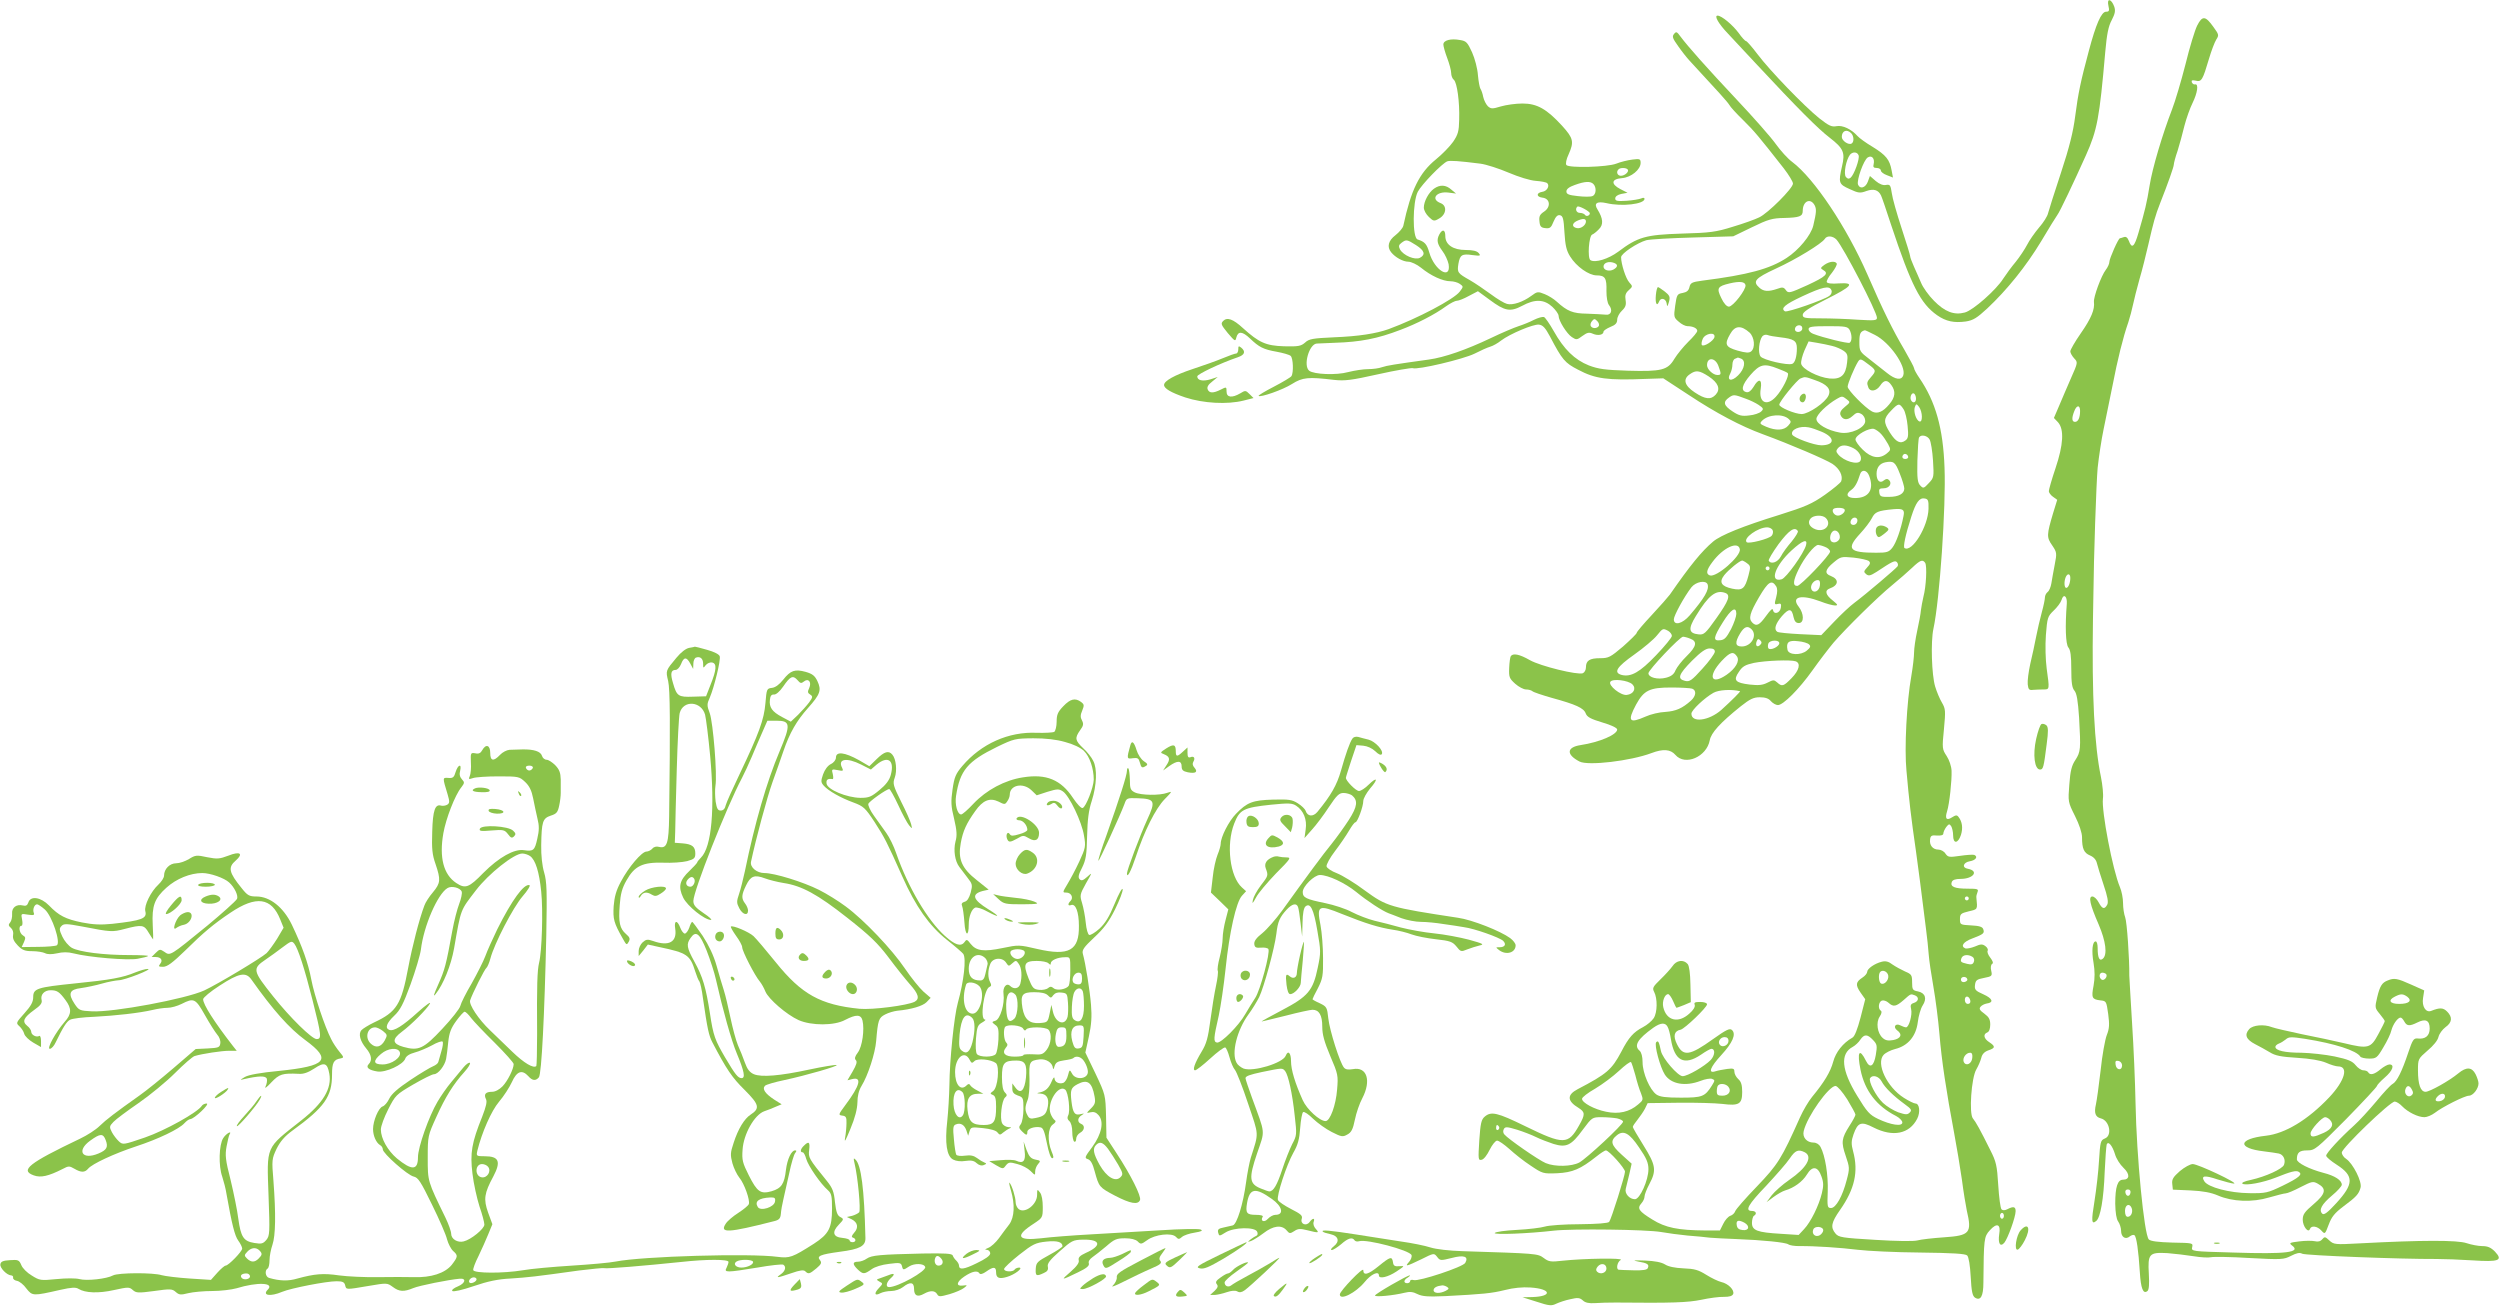 <?xml version="1.0" standalone="no"?>
<!DOCTYPE svg PUBLIC "-//W3C//DTD SVG 20010904//EN"
 "http://www.w3.org/TR/2001/REC-SVG-20010904/DTD/svg10.dtd">
<svg version="1.0" xmlns="http://www.w3.org/2000/svg"
 width="1280pt" height="670pt" viewBox="0 0 1280 670"
 preserveAspectRatio="xMidYMid meet">
<g transform="translate(0,670) scale(0.1,-0.1)"
fill="#8bc34a" stroke="none">
<path d="M10795 6671 c6 -26 4 -31 -12 -31 -24 0 -52 -64 -88 -200 -42 -156
-55 -219 -70 -335 -10 -79 -30 -160 -73 -290 -33 -99 -62 -192 -66 -207 -3
-15 -24 -48 -46 -73 -22 -26 -50 -66 -61 -88 -12 -23 -38 -62 -58 -87 -21 -25
-49 -63 -64 -86 -36 -58 -155 -163 -197 -174 -55 -15 -103 4 -158 60 -27 27
-57 69 -66 92 -10 24 -27 61 -37 84 -10 23 -19 46 -19 52 0 6 -20 71 -44 144
-24 73 -47 154 -50 179 -6 41 -9 46 -30 42 -14 -3 -33 4 -52 20 l-30 26 -11
-30 c-12 -31 -40 -39 -50 -14 -8 22 29 126 50 139 21 13 37 -6 30 -35 -4 -14
0 -19 16 -19 11 0 21 -6 21 -13 0 -7 14 -18 31 -24 l31 -12 -7 37 c-10 55 -29
78 -97 120 -34 20 -68 45 -77 55 -32 36 -77 57 -108 51 -25 -5 -39 2 -89 41
-78 63 -252 243 -316 328 -28 37 -54 67 -59 67 -4 0 -21 18 -37 41 -32 43 -88
89 -108 89 -19 0 5 -42 54 -93 22 -23 84 -90 138 -148 219 -235 322 -338 382
-384 71 -55 80 -76 63 -147 -19 -84 -17 -91 39 -116 45 -21 54 -22 86 -10 37
13 61 6 75 -23 4 -8 27 -75 51 -149 104 -313 151 -404 236 -464 46 -32 87 -40
147 -32 38 6 57 18 110 67 102 96 198 215 276 344 39 66 77 127 83 135 11 13
85 169 146 305 58 130 69 188 99 530 8 90 16 131 33 162 17 33 20 48 13 69
-15 41 -39 45 -30 5z m-1317 -653 c14 -14 16 -45 2 -53 -15 -9 -50 14 -50 34
0 31 25 42 48 19z m38 -113 c7 -17 -23 -100 -41 -115 -9 -7 -16 -6 -24 4 -13
16 1 88 21 114 14 16 37 15 44 -3z"/>
<path d="M11250 6570 c-12 -23 -39 -112 -60 -198 -22 -86 -53 -191 -69 -232
-49 -127 -101 -301 -115 -390 -14 -88 -24 -129 -57 -242 -21 -73 -34 -83 -49
-42 -7 18 -15 24 -26 20 -9 -3 -18 -6 -20 -6 -8 0 -54 -104 -54 -121 0 -9 -8
-27 -18 -40 -24 -31 -64 -141 -61 -165 5 -38 -14 -84 -67 -160 -30 -43 -54
-85 -54 -93 0 -8 9 -24 20 -36 19 -20 19 -21 -16 -100 -19 -44 -47 -108 -61
-142 l-27 -63 21 -22 c32 -36 28 -114 -13 -236 -19 -56 -34 -109 -34 -117 0
-7 10 -21 22 -29 l21 -15 -21 -68 c-33 -111 -34 -124 -5 -165 24 -36 25 -39
13 -100 -7 -35 -14 -77 -17 -95 -3 -18 -11 -38 -19 -44 -8 -6 -14 -19 -14 -28
0 -9 -7 -44 -16 -76 -9 -33 -22 -89 -29 -125 -7 -36 -20 -98 -30 -139 -9 -41
-15 -88 -13 -105 3 -26 7 -31 28 -28 14 1 37 2 53 2 31 0 31 -1 16 107 -6 46
-8 117 -4 172 7 89 9 95 40 125 18 17 36 41 40 54 10 35 30 20 27 -19 -9 -115
-6 -207 8 -224 11 -13 15 -43 15 -111 0 -70 4 -96 16 -110 12 -14 18 -51 24
-139 9 -161 8 -174 -19 -216 -19 -28 -26 -56 -31 -125 -7 -89 -7 -90 29 -162
22 -44 36 -86 36 -109 0 -59 10 -80 41 -93 19 -8 31 -22 35 -39 3 -14 19 -64
34 -110 21 -62 26 -90 19 -103 -14 -26 -26 -22 -44 12 -9 17 -23 30 -32 30
-21 0 -13 -40 32 -143 37 -86 46 -156 21 -176 -17 -14 -26 5 -26 55 0 19 -4
34 -10 34 -17 0 -22 -48 -11 -110 7 -42 7 -78 0 -117 -12 -62 -8 -70 36 -75
29 -3 30 -5 39 -70 7 -53 6 -74 -7 -107 -9 -22 -24 -105 -32 -183 -9 -79 -20
-156 -24 -173 -10 -43 -3 -64 25 -71 45 -11 60 -88 21 -103 -22 -9 -24 -16
-30 -113 -3 -56 -14 -149 -23 -206 -17 -104 -16 -124 9 -103 21 17 38 112 43
251 3 69 8 131 10 139 7 22 29 -3 43 -49 6 -22 26 -53 43 -69 34 -32 33 -61
-2 -61 -28 0 -40 -37 -40 -123 1 -47 6 -79 15 -91 8 -11 15 -33 15 -48 0 -32
23 -47 45 -28 8 6 18 9 23 6 11 -7 21 -79 28 -190 5 -83 17 -114 39 -96 8 7
10 34 7 88 -6 103 2 111 95 106 37 -3 98 -10 135 -16 36 -6 76 -8 88 -5 13 3
101 2 197 -4 165 -9 176 -8 213 11 29 15 45 18 57 11 16 -9 507 -28 688 -27
39 0 121 -3 183 -7 137 -9 159 -1 116 45 -21 21 -37 28 -65 28 -20 0 -56 7
-80 15 -46 16 -228 16 -547 -1 -127 -7 -133 -6 -156 15 -21 20 -24 20 -36 6
-9 -11 -22 -14 -38 -10 -14 3 -50 3 -80 -1 -49 -6 -53 -8 -38 -20 50 -36 -25
-46 -300 -37 -214 6 -215 6 -210 28 5 21 3 21 -102 23 -72 2 -111 7 -120 16
-24 24 -63 427 -68 696 -2 107 -10 294 -18 415 -7 121 -14 229 -14 240 1 86
-12 275 -21 298 -6 16 -11 48 -11 73 0 25 -7 61 -16 82 -37 87 -95 390 -87
453 3 20 -2 70 -10 110 -34 163 -47 416 -41 809 1 47 2 99 2 115 2 205 15 582
22 660 6 55 19 143 30 195 11 52 32 154 46 225 26 135 54 248 81 325 8 25 19
65 24 90 5 25 20 83 33 130 14 47 34 128 46 180 25 109 35 147 60 210 40 101
70 186 70 198 0 6 8 38 19 69 10 32 26 90 35 128 10 39 29 92 42 118 25 51 32
99 13 95 -6 -2 -14 3 -17 11 -3 10 2 12 20 8 30 -8 36 4 68 112 12 41 29 85
37 98 15 23 14 26 -15 66 -40 56 -56 58 -82 7z m-600 -1974 c0 -35 -10 -56
-26 -56 -16 0 -18 19 -4 54 12 33 30 34 30 2z m-50 -855 c0 -26 -10 -51 -21
-51 -10 0 -12 31 -3 54 9 22 24 20 24 -3z m184 -2029 c8 -13 -11 -35 -23 -28
-16 10 -14 36 3 36 8 0 17 -4 20 -8z m81 -467 c0 -28 -29 -25 -33 3 -3 19 0
23 15 20 10 -2 18 -12 18 -23z m43 -652 c-4 -22 -22 -20 -26 1 -2 10 3 16 13
16 10 0 15 -7 13 -17z m6 -78 c8 -21 -3 -45 -20 -45 -9 0 -14 11 -14 30 0 32
23 42 34 15z"/>
<path d="M8571 6526 c-11 -13 -7 -23 21 -62 18 -26 44 -59 58 -74 151 -163
195 -212 204 -227 5 -10 37 -45 71 -78 57 -56 80 -84 208 -247 26 -34 47 -68
47 -78 0 -24 -128 -152 -173 -173 -20 -10 -81 -32 -135 -48 -86 -27 -116 -31
-262 -35 -185 -6 -224 -17 -325 -93 -50 -37 -118 -58 -142 -43 -16 10 -8 125
9 131 6 2 22 14 34 27 25 24 22 55 -7 102 -20 31 -3 43 46 32 79 -19 195 -5
195 22 0 6 -7 7 -17 2 -10 -4 -44 -10 -75 -12 -48 -3 -58 -1 -58 12 0 10 12
19 31 23 l32 6 -37 19 c-50 26 -46 52 9 56 47 4 95 44 95 78 0 20 -4 22 -42
17 -24 -3 -61 -12 -83 -21 -47 -18 -242 -23 -255 -7 -5 6 -1 29 11 54 29 65
25 83 -33 147 -79 86 -128 114 -203 114 -34 0 -84 -7 -111 -15 -43 -13 -50
-13 -66 1 -9 9 -20 30 -24 48 -3 17 -10 36 -14 41 -4 6 -10 37 -13 70 -2 33
-16 86 -30 117 -23 50 -29 58 -61 63 -48 9 -86 -1 -86 -23 0 -9 9 -41 20 -70
11 -29 20 -63 20 -76 0 -13 6 -29 14 -35 16 -14 30 -113 27 -204 -1 -59 -6
-76 -31 -113 -17 -24 -56 -64 -88 -90 -85 -69 -128 -157 -167 -340 -3 -12 -21
-33 -40 -48 -37 -28 -45 -60 -22 -88 21 -26 61 -48 88 -48 14 0 44 -14 65 -31
50 -41 111 -69 150 -69 16 0 38 -6 49 -14 18 -13 18 -14 -1 -39 -29 -39 -217
-138 -364 -192 -64 -23 -154 -37 -280 -42 -109 -5 -128 -8 -148 -27 -21 -18
-34 -21 -108 -19 -93 3 -128 19 -210 93 -51 47 -81 57 -101 37 -14 -14 -11
-20 23 -62 37 -43 39 -45 44 -23 9 34 31 32 70 -5 46 -44 68 -56 137 -68 32
-6 64 -15 71 -21 13 -11 16 -86 4 -104 -4 -6 -44 -30 -90 -54 -45 -23 -81 -45
-78 -47 9 -9 124 31 171 61 54 34 83 37 215 21 56 -6 88 -2 227 29 89 20 168
33 176 31 24 -10 259 46 316 74 31 16 67 32 81 36 14 4 39 18 55 31 46 35 166
85 194 82 20 -2 33 -16 57 -61 63 -120 76 -135 144 -170 88 -47 151 -55 346
-47 l90 3 130 -85 c139 -92 267 -160 379 -201 144 -53 321 -129 357 -152 37
-25 55 -61 45 -89 -3 -8 -41 -39 -83 -69 -67 -47 -100 -61 -233 -103 -188 -58
-301 -104 -340 -137 -58 -49 -117 -121 -221 -271 -8 -11 -49 -58 -92 -104 -43
-46 -78 -87 -78 -92 0 -5 -32 -36 -70 -70 -65 -55 -74 -60 -118 -60 -53 0 -72
-12 -72 -47 0 -13 -7 -26 -16 -30 -27 -10 -216 36 -271 67 -54 31 -87 37 -98
20 -3 -5 -7 -32 -8 -60 -2 -47 1 -54 31 -81 18 -16 43 -29 55 -29 13 0 27 -4
33 -9 5 -5 50 -20 99 -34 124 -34 164 -52 174 -80 7 -18 25 -28 85 -46 45 -13
76 -28 76 -36 0 -26 -89 -65 -188 -80 -71 -11 -74 -48 -5 -84 44 -23 261 3
368 43 60 23 98 20 123 -9 50 -58 160 -10 176 75 7 38 53 89 159 174 47 37 65
46 97 46 28 0 46 -6 57 -20 10 -11 26 -20 36 -20 27 0 108 81 177 178 34 48
83 112 108 142 63 73 225 233 301 295 34 28 79 67 101 88 42 40 54 44 67 25
10 -17 5 -121 -9 -173 -5 -22 -11 -53 -13 -70 -1 -16 -10 -64 -19 -105 -9 -41
-16 -91 -16 -111 0 -20 -6 -74 -14 -120 -24 -134 -36 -372 -25 -484 14 -158
23 -235 49 -415 10 -70 27 -202 51 -395 6 -44 12 -104 14 -132 2 -29 13 -103
24 -165 11 -62 25 -171 31 -243 11 -135 35 -292 75 -505 13 -69 31 -177 40
-240 8 -63 20 -134 25 -158 27 -115 16 -128 -116 -137 -58 -4 -120 -11 -137
-16 -18 -5 -107 -4 -216 3 -170 10 -187 13 -203 32 -27 32 -22 57 23 121 75
107 95 196 67 300 -10 37 -10 53 2 87 22 62 39 68 103 35 99 -50 183 -33 223
45 17 33 12 78 -9 78 -7 0 -34 13 -59 29 -87 55 -144 176 -104 220 10 11 36
24 59 30 66 16 107 66 116 137 4 33 15 71 25 86 23 35 14 64 -24 72 -27 5 -30
9 -30 46 0 38 -3 42 -36 56 -20 9 -49 25 -65 36 -19 15 -35 19 -54 14 -37 -9
-75 -36 -75 -52 0 -7 -11 -21 -24 -29 -35 -23 -37 -38 -10 -77 l24 -34 -24
-94 c-16 -60 -30 -97 -42 -103 -48 -27 -85 -74 -98 -123 -14 -52 -46 -105
-108 -180 -18 -22 -46 -69 -62 -105 -95 -213 -113 -241 -221 -354 -58 -60
-108 -117 -111 -127 -3 -9 -14 -20 -25 -23 -11 -4 -27 -22 -36 -41 l-17 -34
-75 0 c-139 1 -204 14 -271 56 -70 43 -79 57 -56 83 9 10 16 25 16 35 0 9 11
38 25 64 37 70 33 96 -30 197 -30 48 -55 91 -55 95 0 5 11 21 24 37 12 15 30
41 38 56 l14 29 160 2 c87 1 187 -2 222 -6 86 -11 102 -1 102 61 0 35 -5 53
-20 66 -11 10 -20 27 -20 38 0 16 -5 18 -37 14 -21 -3 -48 -8 -60 -12 -40 -13
-27 21 30 83 58 63 77 107 55 128 -11 11 -28 3 -97 -46 -120 -86 -153 -91
-185 -26 -21 42 -14 68 19 74 21 5 135 114 135 130 0 7 -15 12 -35 12 -27 0
-33 -3 -28 -15 3 -10 -7 -27 -28 -45 -56 -51 -117 -36 -133 33 -7 29 7 67 25
67 5 0 17 -16 25 -35 8 -19 16 -35 18 -35 2 0 19 7 38 14 l35 15 -2 90 c-1 57
-6 95 -14 105 -21 25 -58 20 -78 -11 -10 -14 -38 -45 -62 -68 -38 -37 -42 -44
-32 -63 18 -34 17 -106 -2 -135 -10 -15 -34 -35 -55 -46 -48 -25 -73 -52 -111
-126 -49 -92 -73 -113 -224 -192 -55 -29 -54 -60 6 -96 33 -21 34 -33 2 -89
-56 -100 -79 -100 -276 -4 -143 70 -174 77 -207 49 -18 -15 -22 -35 -28 -121
-6 -98 -6 -104 12 -100 11 2 28 24 41 51 13 26 30 47 38 47 9 0 37 -20 63 -43
26 -24 75 -63 109 -85 61 -41 64 -42 136 -39 79 4 119 21 201 86 21 17 43 31
48 31 16 0 98 -92 98 -109 0 -20 -70 -243 -81 -257 -6 -7 -61 -11 -151 -12
-79 0 -159 -6 -178 -12 -19 -6 -84 -14 -143 -17 -59 -3 -110 -10 -114 -16 -6
-10 173 -3 302 12 97 11 477 6 550 -7 33 -6 94 -14 135 -18 41 -3 93 -8 115
-11 22 -2 83 -5 135 -7 134 -5 253 -17 266 -27 6 -5 31 -9 55 -9 81 1 213 -8
302 -19 49 -6 191 -13 318 -14 167 -2 232 -6 241 -15 8 -8 15 -52 18 -109 4
-76 9 -98 22 -107 29 -18 43 8 43 77 2 225 3 235 33 268 36 40 57 32 48 -20
-7 -47 5 -68 26 -44 18 22 58 132 58 162 0 23 -11 26 -42 10 -13 -7 -24 -7
-30 -1 -6 6 -13 61 -17 124 -6 101 -11 121 -40 178 -53 107 -75 146 -90 164
-20 24 -8 208 18 251 10 17 21 43 25 58 4 19 16 32 36 39 37 12 37 21 5 42
-28 18 -33 41 -10 50 9 3 15 18 15 40 0 27 -7 39 -30 56 -24 17 -28 25 -20 35
6 8 21 15 32 17 38 5 30 26 -17 47 -41 18 -46 24 -43 48 3 24 9 29 46 36 41 8
43 10 37 37 -4 16 -2 31 5 35 7 4 3 15 -10 32 -11 14 -17 30 -13 36 3 5 -2 16
-12 23 -15 11 -24 11 -53 -2 -20 -8 -42 -12 -49 -10 -27 11 -11 34 35 51 58
22 64 27 56 48 -4 12 -21 17 -62 19 -56 3 -57 4 -57 32 0 26 4 30 45 40 47 11
45 8 39 71 -1 6 2 18 6 28 6 15 0 17 -51 17 -66 0 -90 10 -81 34 4 11 19 16
45 16 66 0 96 41 37 52 -31 5 -24 32 9 38 32 5 45 24 24 33 -8 2 -40 0 -73 -5
-55 -8 -61 -7 -74 11 -7 12 -24 21 -36 21 -29 0 -47 22 -43 52 2 19 8 23 36
20 21 -1 32 2 32 11 0 7 7 22 15 33 13 16 16 17 25 4 5 -8 10 -30 10 -47 0
-45 25 -43 40 2 11 35 7 68 -13 93 -8 10 -14 9 -33 -3 -28 -18 -37 -7 -25 31
12 37 25 158 23 208 -1 23 -12 55 -25 75 -23 35 -24 39 -14 138 9 94 8 104
-10 135 -11 18 -27 56 -35 83 -18 59 -23 230 -9 295 32 146 65 628 57 825 -7
202 -46 339 -129 460 -15 22 -27 44 -27 50 0 5 -23 48 -50 95 -58 98 -109 201
-189 385 -107 244 -273 492 -385 576 -22 16 -60 58 -85 93 -25 35 -115 137
-200 227 -155 165 -248 270 -287 322 -18 25 -22 27 -33 13z m-991 -664 c30 -4
95 -25 144 -46 52 -22 110 -40 139 -42 28 -2 54 -7 59 -12 14 -14 -2 -41 -25
-44 -32 -5 -32 -26 0 -30 40 -4 45 -48 8 -72 -21 -14 -26 -24 -23 -49 2 -26 8
-33 30 -35 23 -3 30 2 42 33 11 26 21 36 33 33 15 -3 19 -17 23 -88 4 -66 10
-93 29 -123 32 -52 96 -97 136 -97 43 0 52 -14 50 -80 0 -33 5 -62 13 -72 21
-26 11 -54 -18 -49 -14 1 -56 4 -95 5 -72 1 -100 12 -155 62 -14 13 -41 30
-61 38 -35 14 -38 14 -69 -9 -42 -31 -95 -49 -124 -41 -13 3 -50 25 -82 49
-33 24 -81 57 -109 73 -62 35 -65 39 -58 83 8 46 18 53 72 45 40 -5 44 -4 32
10 -9 11 -30 16 -66 16 -65 0 -105 27 -105 71 0 33 -14 38 -30 10 -16 -30 -12
-49 15 -86 14 -18 28 -49 32 -68 13 -83 -73 -31 -99 60 -13 44 -23 55 -60 67
-27 8 -26 191 1 244 20 38 124 145 151 156 15 5 59 2 170 -12z m753 -29 c11
-10 -13 -33 -34 -33 -18 0 -26 20 -12 33 8 9 38 9 46 0z m-175 -75 c17 -17 15
-55 -5 -62 -9 -4 -43 -4 -75 0 -47 5 -58 10 -58 24 0 12 14 23 43 33 52 19 80
20 95 5z m1133 -109 c10 -20 9 -36 -7 -104 -12 -50 -75 -126 -137 -166 -86
-56 -196 -86 -432 -116 -52 -7 -60 -11 -65 -33 -4 -18 -14 -26 -35 -30 -28 -5
-30 -9 -38 -65 -8 -57 -7 -61 18 -82 14 -13 34 -23 45 -23 28 0 50 -11 50 -24
0 -7 -21 -32 -46 -56 -25 -25 -57 -64 -71 -87 -34 -58 -65 -66 -239 -61 -115
4 -149 8 -199 27 -73 29 -128 83 -180 176 -21 37 -43 69 -50 72 -7 2 -30 -4
-52 -15 -21 -11 -56 -25 -78 -32 -22 -7 -86 -34 -142 -61 -126 -60 -238 -99
-318 -110 -179 -25 -212 -30 -239 -39 -16 -6 -48 -10 -72 -10 -24 0 -69 -7
-101 -15 -61 -17 -176 -12 -200 7 -32 26 0 137 39 139 13 1 55 2 93 4 130 4
218 21 335 66 83 31 175 78 234 121 21 15 46 28 55 28 9 0 37 11 62 25 l46 24
60 -44 c78 -58 105 -63 166 -31 66 36 113 34 155 -5 17 -16 32 -37 32 -46 0
-25 42 -92 68 -109 23 -15 26 -15 54 6 25 18 34 20 54 11 25 -11 54 -6 54 11
0 5 16 16 35 24 26 10 35 20 35 37 0 13 11 34 24 46 19 18 23 30 19 55 -4 23
0 36 16 50 21 19 21 20 3 40 -18 19 -42 95 -42 129 0 19 83 74 129 87 20 5
128 11 240 14 l205 6 95 46 c84 41 105 47 166 48 78 2 95 8 95 36 0 50 39 69
61 29z m-1151 -41 c0 -12 -18 -19 -25 -8 -3 5 -15 10 -26 10 -18 0 -26 20 -13
32 6 7 64 -24 64 -34z m-20 -42 c0 -19 -26 -38 -46 -34 -26 5 -27 23 -2 36 32
15 48 14 48 -2z m1283 -93 c37 -42 207 -370 207 -400 0 -14 -12 -15 -97 -10
-54 4 -140 7 -190 7 -84 0 -93 2 -93 18 0 14 31 35 117 78 138 69 153 88 68
83 -36 -3 -60 0 -62 7 -2 6 10 28 27 48 16 21 27 42 24 47 -8 14 -37 11 -63
-7 -21 -15 -21 -18 -7 -26 32 -18 15 -34 -80 -78 -91 -41 -97 -43 -110 -26
-11 16 -18 17 -45 7 -44 -15 -69 -14 -91 6 -36 32 -23 48 85 98 103 47 235
128 250 152 11 18 41 16 60 -4z m-2153 -28 c44 -28 50 -49 20 -65 -25 -13 -85
12 -102 43 -8 16 -7 23 8 34 24 18 28 17 74 -12z m1014 -91 c21 -8 20 -21 -3
-34 -23 -12 -51 -3 -51 15 0 20 27 29 54 19z m673 -114 c4 -22 -64 -110 -85
-110 -11 0 -26 16 -39 44 -25 51 -20 60 43 75 51 12 78 9 81 -9z m440 -26 c4
-10 -1 -22 -11 -29 -26 -20 -216 -86 -227 -79 -24 15 -1 35 89 77 105 49 139
56 149 31z m-1191 -183 c-9 -14 -33 -14 -41 -1 -4 6 -1 18 6 26 11 13 14 13
27 0 8 -8 11 -19 8 -25z m1040 -20 c-10 -16 -36 -13 -36 3 0 17 21 27 34 16 4
-5 5 -13 2 -19z m-268 -14 c25 -24 30 -78 8 -96 -11 -9 -27 -8 -70 4 -62 18
-68 32 -38 84 25 45 56 47 100 8z m512 14 c13 -25 13 -58 0 -66 -9 -5 -136 26
-187 46 -13 5 -23 15 -23 24 0 12 17 15 100 15 88 0 100 -2 110 -19z m130 -26
c75 -38 160 -159 145 -206 -9 -28 -41 -23 -83 11 -20 16 -61 48 -89 70 -51 39
-53 42 -53 89 0 43 5 54 28 60 1 1 25 -10 52 -24z m-822 -11 c-4 -19 -54 -51
-64 -41 -4 4 -2 18 4 32 13 29 66 37 60 9z m337 -1 c70 -8 85 -18 85 -56 0
-44 -10 -75 -24 -80 -24 -9 -149 20 -162 38 -14 18 -8 81 9 103 6 7 17 10 26
7 9 -4 39 -9 66 -12z m265 -44 c19 -4 46 -16 59 -25 20 -14 23 -23 18 -61 -7
-64 -31 -86 -89 -81 -60 6 -142 49 -146 76 -2 12 6 42 17 68 l21 46 42 -7 c24
-4 59 -11 78 -16z m-466 -65 c26 -10 19 -53 -15 -86 -34 -34 -60 -27 -40 10 6
11 11 32 11 46 0 13 6 27 13 29 6 3 13 6 14 6 1 1 8 -2 17 -5z m-116 -37 c16
-43 15 -47 -5 -47 -22 0 -53 29 -53 50 0 43 42 40 58 -3z m769 7 c39 -29 40
-33 13 -64 -22 -25 -23 -30 -14 -54 9 -24 41 -19 60 9 20 31 38 32 58 3 23
-32 20 -62 -11 -98 -32 -39 -61 -51 -88 -37 -36 19 -125 110 -125 127 0 16 34
97 53 128 11 17 15 16 54 -14z m-465 -21 c24 -9 47 -19 51 -23 11 -10 -28 -87
-61 -122 -47 -51 -89 -28 -77 42 8 50 -11 55 -37 9 -12 -19 -24 -29 -35 -27
-32 6 -25 37 19 88 48 55 70 61 140 33z m-354 -40 c50 -33 62 -65 37 -93 -25
-28 -54 -25 -108 11 -53 35 -62 68 -25 93 31 22 48 20 96 -11z m544 -19 c62
-21 85 -46 70 -79 -16 -36 -101 -94 -137 -95 -34 0 -115 34 -115 48 0 16 90
126 108 134 24 10 24 10 74 -8z m518 -95 c0 -20 -15 -26 -25 -9 -9 15 3 43 15
35 5 -3 10 -15 10 -26z m-870 -1 c20 -7 49 -21 64 -31 25 -17 27 -21 13 -34
-8 -8 -36 -18 -61 -20 -38 -5 -53 -1 -86 21 -45 30 -50 48 -17 71 23 16 26 16
87 -7z m516 -3 c18 -14 18 -15 -10 -38 -20 -16 -27 -29 -23 -41 11 -27 36 -30
62 -6 19 18 27 20 44 11 13 -7 21 -22 21 -37 0 -34 -75 -69 -129 -59 -64 11
-121 44 -121 70 0 21 53 73 105 103 26 15 28 15 51 -3z m290 -50 c9 -13 18
-52 21 -86 5 -51 3 -64 -11 -74 -26 -20 -49 -8 -79 39 -35 55 -34 73 5 113 38
40 43 40 64 8z m94 -38 c0 -18 -4 -27 -12 -25 -18 6 -32 52 -24 74 7 18 8 18
22 0 8 -11 14 -33 14 -49z m-681 -13 c13 -12 12 -16 -4 -34 -22 -24 -62 -26
-112 -5 -33 14 -35 17 -21 31 33 33 107 37 137 8z m169 -65 c68 -29 67 -68 -2
-69 -38 0 -143 39 -150 55 -9 25 38 46 84 37 14 -2 44 -13 68 -23z m305 -13
c10 -11 25 -34 34 -50 15 -28 14 -31 -7 -48 -37 -30 -79 -23 -122 19 -21 20
-38 44 -38 53 0 22 70 61 95 54 11 -4 28 -16 38 -28z m247 -27 c6 -11 14 -59
17 -107 5 -84 5 -88 -22 -116 -25 -27 -28 -28 -43 -12 -14 14 -17 35 -15 127
2 61 5 115 9 120 10 16 43 9 54 -12z m-390 -44 c29 -15 46 -47 35 -65 -14 -22
-85 -1 -114 34 -11 13 -11 19 -1 31 16 19 43 19 80 0z m280 -46 c0 -5 -7 -9
-15 -9 -15 0 -20 12 -9 23 8 8 24 -1 24 -14z m-43 -84 c13 -32 23 -67 23 -76
0 -27 -29 -43 -78 -43 -41 -1 -47 2 -50 22 -3 18 1 22 23 22 28 0 44 25 27 42
-8 8 -16 7 -27 -2 -20 -17 -37 -1 -37 34 0 32 16 53 45 59 42 8 51 2 74 -58z
m-157 -11 c27 -70 -1 -114 -72 -114 -43 0 -51 20 -19 42 18 13 31 36 45 81 8
25 35 21 46 -9z m304 -169 c-2 -90 -84 -225 -123 -201 -8 5 5 68 35 161 23 72
41 97 67 93 19 -3 22 -9 21 -53z m-431 -2 c10 -10 -13 -33 -33 -33 -18 0 -34
23 -23 34 8 8 48 8 56 -1z m303 -35 c-13 -68 -38 -138 -57 -162 -18 -23 -28
-26 -83 -26 -139 0 -155 19 -82 98 24 26 51 61 60 79 16 32 29 38 111 46 48 4
58 -2 51 -35z m-398 -10 c33 -33 -5 -76 -53 -58 -31 12 -42 35 -25 55 15 18
61 20 78 3z m162 -12 c0 -18 -16 -29 -30 -21 -13 8 -1 35 16 35 8 0 14 -6 14
-14z m-434 -51 c4 -8 1 -21 -5 -28 -13 -16 -118 -43 -128 -33 -20 20 58 76
105 76 12 0 25 -7 28 -15z m129 -4 c3 -5 -12 -29 -32 -54 -21 -24 -46 -58 -55
-76 -16 -30 -50 -42 -62 -22 -3 5 20 43 50 85 53 71 83 92 99 67z m215 -31 c0
-19 -25 -34 -41 -24 -13 7 -11 38 3 52 15 15 38 -2 38 -28z m-173 -41 c-11
-42 -102 -169 -125 -175 -65 -18 -34 70 51 148 57 52 83 61 74 27z m-339 -21
c7 -35 -121 -147 -154 -134 -21 8 -17 28 14 69 54 73 132 109 140 65z m436 12
c14 -5 26 -16 26 -24 0 -18 -151 -176 -168 -176 -24 0 -22 26 7 85 29 60 81
125 100 125 5 0 21 -4 35 -10z m224 -72 c10 -9 8 -16 -8 -33 -18 -20 -19 -23
-5 -35 13 -10 21 -8 53 12 81 54 94 60 104 50 6 -6 7 -15 4 -21 -8 -12 -167
-147 -221 -187 -22 -16 -69 -60 -105 -98 l-65 -68 -107 5 c-59 3 -112 8 -118
12 -19 12 -10 41 23 80 37 42 51 41 60 -5 5 -21 12 -30 27 -30 28 0 27 48 -1
84 -40 51 13 64 111 27 30 -12 64 -21 75 -21 17 0 15 4 -12 26 -36 28 -42 51
-15 61 46 16 49 47 6 64 -34 12 -30 33 14 69 36 30 39 31 102 25 36 -4 71 -12
78 -17z m-623 -12 c18 -13 19 -18 7 -63 -18 -68 -31 -78 -83 -67 -56 12 -69
33 -41 69 22 28 80 75 92 75 3 0 15 -6 25 -14z m115 -26 c0 -5 -4 -10 -10 -10
-5 0 -10 5 -10 10 0 6 5 10 10 10 6 0 10 -4 10 -10z m258 -87 c-3 -31 -34 -44
-44 -19 -7 19 12 46 33 46 10 0 13 -9 11 -27z m-575 5 c9 -27 -16 -70 -92
-159 -37 -43 -81 -54 -81 -20 0 19 53 116 90 164 23 29 74 38 83 15z m351 -10
c7 -12 7 -29 0 -56 -10 -36 -9 -39 9 -34 15 4 18 0 15 -19 -4 -28 -35 -38 -40
-13 -2 12 -12 3 -36 -30 -34 -47 -49 -55 -70 -34 -21 21 -13 49 34 130 47 80
65 92 88 56z m-260 -34 c28 -11 17 -40 -46 -129 -56 -79 -64 -86 -91 -83 -51
5 -55 28 -14 94 65 107 103 136 151 118z m56 -107 c0 -13 -12 -48 -27 -78 -23
-43 -33 -55 -55 -57 -39 -5 -36 14 13 92 42 68 69 84 69 43z m78 -79 c31 -31
-1 -88 -50 -88 -34 0 -37 20 -8 68 21 34 38 40 58 20z m-427 -8 c10 -6 19 -17
19 -26 0 -8 -36 -52 -81 -99 -83 -87 -128 -112 -175 -101 -45 12 -28 40 64
105 48 34 100 78 115 97 31 38 31 38 58 24z m113 -40 c38 -14 32 -40 -18 -89
-25 -24 -50 -57 -57 -72 -8 -21 -22 -32 -49 -39 -42 -11 -90 1 -90 23 0 17
161 187 177 187 6 0 23 -4 37 -10z m358 -32 c-15 -15 -26 -4 -18 18 5 13 9 15
18 6 9 -9 9 -15 0 -24z m98 9 c0 -18 -47 -40 -56 -26 -3 5 -3 16 0 24 7 19 56
20 56 2z m153 -7 c9 -9 6 -16 -12 -31 -31 -26 -94 -23 -99 4 -8 39 6 50 54 44
25 -2 51 -10 57 -17z m-483 -37 c-1 -10 -29 -49 -64 -87 -55 -61 -66 -68 -89
-62 -41 10 -33 33 36 103 46 46 71 63 90 63 19 0 27 -5 27 -17z m114 -25 c14
-23 -8 -61 -54 -93 -80 -55 -98 -8 -26 70 45 48 61 52 80 23z m300 -24 c27
-10 18 -46 -21 -86 -41 -42 -49 -45 -74 -22 -16 14 -20 14 -49 -1 -25 -13 -46
-15 -91 -10 -75 9 -86 22 -56 65 18 28 32 36 77 46 61 12 189 17 214 8z m-836
-118 c21 -21 6 -50 -29 -54 -31 -4 -96 49 -84 67 10 18 92 8 113 -13z m306
-22 c23 -9 20 -37 -6 -61 -45 -40 -77 -54 -131 -58 -30 -1 -76 -12 -102 -24
-84 -37 -94 -24 -48 62 40 73 69 87 180 87 50 0 98 -3 107 -6z m245 -13 c4 -1
-42 -47 -96 -96 -64 -56 -153 -67 -153 -19 0 18 67 81 113 107 27 15 91 19
136 8z m1171 -1061 c0 -5 -4 -10 -10 -10 -5 0 -10 5 -10 10 0 6 5 10 10 10 6
0 10 -4 10 -10z m19 -299 c8 -5 11 -16 7 -26 -5 -13 -13 -15 -34 -10 -34 8
-36 11 -29 30 7 17 34 20 56 6z m-431 -97 c3 -23 -21 -49 -38 -39 -11 7 -14
48 -3 59 13 13 38 1 41 -20z m405 -19 c1 -5 -6 -11 -15 -13 -11 -2 -18 3 -18
13 0 17 30 18 33 0z m-269 -81 c23 -9 20 -31 -5 -39 -16 -5 -19 -12 -14 -32 7
-28 -11 -93 -26 -93 -6 0 -19 5 -29 10 -25 13 -39 -8 -17 -25 29 -21 20 -42
-19 -50 -27 -5 -41 -2 -55 11 -27 24 -35 79 -15 109 10 15 12 26 6 30 -16 10
-12 45 5 52 9 3 24 -2 34 -11 25 -23 39 -20 78 14 37 33 35 32 57 24z m284
-27 c2 -10 -3 -17 -12 -17 -10 0 -16 9 -16 21 0 24 23 21 28 -4z m-1550 -134
c6 -10 13 -38 17 -63 18 -112 68 -138 154 -80 24 17 48 30 53 30 21 0 19 -33
-3 -57 -31 -32 -118 -83 -144 -83 -24 0 -103 91 -111 129 -10 48 -14 55 -24
45 -12 -12 20 -129 44 -166 32 -49 105 -62 183 -32 23 9 50 14 59 10 15 -6 15
-8 -1 -34 -36 -57 -49 -62 -159 -62 -78 0 -107 4 -125 16 -34 24 -71 110 -71
165 0 29 -6 51 -15 59 -31 26 -11 60 70 118 37 26 61 28 73 5z m1052 -68 c21
-22 22 -29 14 -77 -10 -58 -30 -70 -50 -30 -34 69 -47 47 -28 -46 22 -107 82
-185 182 -236 17 -9 32 -24 32 -33 0 -22 -59 -13 -124 18 -44 21 -57 36 -107
118 -81 132 -89 216 -23 251 13 7 31 24 39 37 20 29 36 29 65 -2z m-740 -4 c0
-22 -29 -36 -43 -22 -15 15 0 41 23 41 13 0 20 -7 20 -19z m1248 -88 c-3 -31
-34 -44 -44 -19 -7 19 12 46 33 46 10 0 13 -9 11 -27z m-1725 -88 c8 -33 21
-75 29 -93 12 -32 12 -35 -15 -57 -44 -38 -99 -51 -164 -37 -60 12 -123 46
-123 66 0 8 30 31 67 52 37 22 92 63 122 91 31 29 58 49 62 45 3 -4 13 -34 22
-67z m1261 -32 c16 -31 60 -74 119 -117 33 -24 37 -30 25 -42 -12 -12 -20 -12
-59 1 -24 9 -59 30 -78 48 -36 34 -76 111 -66 127 12 19 45 10 59 -17z m-785
-27 c18 -22 2 -46 -30 -46 -24 0 -29 4 -29 23 0 13 3 27 7 30 11 12 40 8 52
-7z m609 -65 c23 -38 42 -73 42 -78 0 -5 -13 -30 -30 -56 -42 -66 -44 -85 -20
-155 20 -59 21 -64 5 -124 -21 -82 -55 -143 -80 -143 -19 0 -20 6 -17 85 3 84
-13 183 -37 228 -7 13 -21 22 -36 22 -34 0 -58 27 -50 59 18 76 129 231 163
231 10 -1 35 -30 60 -69z m-1179 -97 c17 -4 31 -11 31 -17 0 -15 -186 -188
-224 -209 -39 -21 -125 -23 -172 -3 -36 15 -192 123 -212 147 -7 8 -7 19 -2
28 7 12 17 11 67 -4 32 -10 76 -27 98 -38 22 -11 62 -26 89 -35 66 -20 91 -8
150 73 47 63 48 64 96 64 26 0 62 -3 79 -6z m-604 -43 c3 -5 1 -12 -5 -16 -5
-3 -10 1 -10 9 0 18 6 21 15 7z m717 -106 c38 -55 48 -79 48 -111 0 -57 -44
-154 -69 -154 -28 0 -54 29 -47 54 3 12 11 45 18 74 l12 54 -52 47 c-55 50
-59 70 -23 99 34 27 64 10 113 -63z m849 -25 c42 -23 9 -80 -80 -141 -35 -24
-75 -60 -90 -79 l-26 -35 35 26 c19 14 46 30 60 34 45 13 89 45 111 81 28 47
57 43 75 -10 11 -30 11 -48 2 -85 -15 -63 -57 -148 -91 -184 l-28 -30 -92 6
c-120 7 -147 17 -147 56 0 16 5 33 10 36 17 10 11 25 -10 25 -38 0 -20 32 73
129 50 54 105 116 120 139 29 43 44 49 78 32z m1019 -325 c0 -8 -4 -15 -10
-15 -5 0 -10 7 -10 15 0 8 5 15 10 15 6 0 10 -7 10 -15z m-1329 -35 c30 -17
24 -42 -8 -38 -20 2 -29 9 -31 26 -4 24 9 28 39 12z m404 -39 c0 -8 -8 -19
-17 -25 -22 -13 -44 5 -34 29 7 20 51 16 51 -4z"/>
<path d="M7342 5734 c-27 -19 -52 -65 -52 -97 0 -13 11 -34 26 -48 23 -22 27
-23 52 -8 38 21 42 66 8 79 -53 20 -22 62 40 54 l39 -5 -24 20 c-28 25 -58 27
-89 5z"/>
<path d="M8478 5189 c-4 -41 5 -61 16 -34 8 23 34 18 39 -7 3 -21 4 -20 12 6
7 26 4 33 -21 53 -16 12 -32 23 -35 23 -4 0 -9 -18 -11 -41z"/>
<path d="M9221 4676 c-13 -15 -7 -36 9 -36 12 0 22 32 12 42 -5 5 -14 2 -21
-6z"/>
<path d="M9606 3995 c-6 -17 2 -45 14 -45 4 0 18 9 31 20 21 17 22 21 9 30
-22 14 -47 12 -54 -5z"/>
<path d="M6340 4911 c0 -11 -5 -21 -11 -21 -6 0 -37 -11 -68 -24 -31 -13 -101
-38 -156 -56 -90 -30 -145 -60 -145 -81 0 -18 35 -39 109 -64 92 -30 214 -37
298 -16 l51 13 -20 20 c-20 20 -22 20 -48 4 -43 -25 -70 -21 -70 9 0 25 -1 25
-30 10 -38 -19 -59 -19 -67 2 -4 11 3 24 23 39 l29 24 -37 -12 c-40 -12 -68
-6 -68 15 0 11 117 67 208 98 35 12 41 29 17 49 -13 10 -15 9 -15 -9z"/>
<path d="M3529 3383 c-17 -3 -42 -22 -66 -51 -55 -66 -55 -65 -42 -119 10 -44
11 -220 5 -694 -2 -138 -11 -165 -52 -155 -13 4 -27 0 -34 -9 -7 -8 -21 -15
-30 -15 -24 0 -92 -80 -131 -154 -24 -44 -33 -77 -37 -125 -4 -67 0 -85 48
-169 17 -31 19 -32 29 -14 8 15 6 23 -14 40 -32 28 -39 59 -32 148 4 57 12 87
35 127 41 73 82 93 187 90 44 -2 99 2 123 8 36 10 42 15 42 39 0 35 -16 48
-65 52 l-40 3 2 55 c0 30 4 174 8 319 4 146 11 276 15 290 18 68 110 62 130
-8 5 -20 17 -115 26 -211 25 -271 8 -466 -47 -521 -10 -10 -19 -21 -19 -24 0
-3 -18 -23 -39 -43 -52 -49 -60 -82 -33 -138 21 -43 109 -114 142 -114 8 0 -9
16 -38 35 -41 28 -52 41 -52 62 0 51 170 481 249 630 11 21 34 70 50 108 16
39 41 96 55 128 l25 57 45 0 c74 0 76 -18 17 -158 -65 -153 -127 -368 -177
-612 -9 -41 -22 -94 -30 -117 -13 -38 -13 -46 1 -73 17 -33 45 -41 45 -12 0 9
-7 26 -15 36 -20 26 -19 44 5 93 23 48 43 56 96 36 21 -8 65 -19 96 -24 93
-14 174 -58 326 -178 117 -92 156 -130 212 -204 38 -51 87 -112 109 -137 44
-49 51 -74 24 -89 -38 -19 -215 -42 -282 -36 -200 20 -297 74 -429 238 -50 62
-101 122 -114 134 -24 22 -107 57 -116 49 -2 -3 10 -24 27 -48 17 -23 31 -49
31 -58 0 -20 65 -146 90 -175 9 -11 22 -34 29 -52 16 -38 108 -118 170 -146
66 -29 183 -29 238 1 56 29 81 29 89 -3 11 -46 -1 -134 -24 -164 -15 -20 -18
-31 -10 -39 8 -8 3 -24 -16 -57 l-27 -46 24 6 c52 13 40 -33 -34 -132 -37 -50
-38 -52 -16 -55 18 -2 22 -9 21 -38 0 -19 -3 -53 -7 -75 -5 -29 2 -16 27 45
24 57 35 102 36 135 0 33 7 62 21 85 33 53 70 168 75 230 9 108 13 119 46 136
17 9 45 17 62 19 73 7 130 24 150 44 l21 22 -37 32 c-20 18 -62 70 -94 117
-66 98 -210 250 -304 319 -36 27 -97 65 -137 85 -82 41 -228 86 -279 86 -39 0
-74 29 -69 57 25 118 82 329 110 408 20 55 45 127 56 159 32 94 68 156 126
221 63 71 70 91 48 138 -13 27 -25 37 -60 47 -55 15 -77 8 -115 -40 -20 -25
-40 -40 -58 -42 -26 -3 -27 -6 -33 -78 -7 -84 -32 -153 -132 -363 -35 -73 -67
-144 -71 -159 -4 -19 -13 -28 -26 -28 -15 0 -20 10 -26 46 -3 25 -4 61 -1 80
10 58 -12 324 -29 372 -15 40 -15 47 0 80 23 54 57 193 51 212 -3 10 -29 23
-65 33 -33 10 -61 16 -62 16 -2 -1 -15 -4 -29 -6z m71 -81 c0 -24 1 -24 13 -8
8 10 22 16 33 14 25 -5 23 -37 -8 -114 l-23 -59 -67 -2 c-75 -3 -83 3 -102 69
-15 49 -11 68 13 68 9 0 21 13 28 30 14 37 28 38 47 3 l15 -28 1 27 c0 14 6
28 13 31 22 8 37 -5 37 -31z m515 -92 c24 20 42 -2 28 -33 -9 -19 -8 -25 5
-33 14 -9 14 -14 -5 -40 -12 -16 -38 -45 -57 -64 l-37 -35 -45 24 c-51 27 -67
50 -62 89 2 19 8 27 21 26 10 -1 29 15 47 41 36 53 50 59 73 33 14 -17 20 -18
32 -8z m-561 -1009 c9 -14 -4 -41 -19 -41 -21 0 -28 19 -15 35 14 17 26 19 34
6z"/>
<path d="M5444 3084 c-28 -29 -34 -43 -34 -79 0 -24 -6 -47 -12 -52 -7 -4 -47
-6 -89 -5 -145 7 -285 -56 -382 -170 -34 -40 -41 -57 -50 -120 -9 -62 -8 -86
8 -150 14 -60 16 -86 7 -117 -11 -44 -3 -100 20 -130 7 -10 26 -35 41 -54 26
-33 27 -38 17 -77 -8 -28 -18 -44 -31 -47 -14 -4 -18 -11 -13 -22 4 -9 9 -47
12 -85 4 -68 22 -76 22 -9 0 41 15 79 33 86 8 3 35 -5 60 -19 66 -35 71 -29 8
10 -81 50 -89 78 -30 94 l31 7 -60 48 c-78 61 -98 108 -83 190 11 62 29 101
74 164 39 56 75 70 119 49 31 -16 34 -16 45 1 7 9 13 25 13 34 0 50 68 64 111
23 l27 -26 55 18 c50 15 58 16 79 2 33 -22 97 -156 108 -226 10 -56 8 -63 -24
-133 -19 -41 -47 -93 -61 -116 -25 -42 -26 -43 -5 -43 24 0 38 -26 21 -43 -15
-15 -14 -27 3 -21 23 9 40 -35 40 -106 2 -127 -51 -156 -212 -119 -94 22 -97
22 -179 5 -96 -20 -134 -15 -163 21 -19 25 -21 25 -33 8 -18 -23 -48 -13 -99
33 -89 80 -188 248 -249 422 -12 36 -35 83 -51 105 -16 22 -44 62 -63 88 -19
26 -32 54 -29 62 6 13 93 75 107 75 4 0 25 -37 46 -82 21 -46 46 -92 55 -103
17 -20 17 -20 11 5 -3 14 -26 66 -51 115 -41 83 -44 93 -33 123 13 36 7 96
-12 118 -19 23 -41 16 -80 -22 l-38 -37 -53 31 c-74 41 -118 46 -118 13 0 -11
-11 -26 -26 -33 -16 -8 -31 -28 -40 -53 -12 -35 -11 -41 4 -58 23 -26 86 -62
152 -86 51 -19 60 -27 108 -100 51 -79 62 -100 142 -279 68 -153 138 -252 227
-323 43 -34 81 -67 85 -73 16 -24 3 -139 -28 -251 -19 -67 -42 -296 -43 -419
-1 -55 -6 -138 -11 -185 -13 -114 -3 -181 30 -198 15 -8 40 -11 63 -7 28 4 43
2 57 -11 12 -11 26 -15 37 -10 15 6 15 8 3 13 -8 3 -25 13 -38 23 -16 12 -33
16 -61 12 -21 -3 -41 -1 -45 5 -3 5 -9 41 -12 79 -6 59 -4 71 10 76 24 10 44
-2 54 -31 l9 -27 7 23 c7 22 11 22 69 16 38 -4 67 -12 74 -22 11 -14 14 -14
30 0 10 8 25 18 33 21 10 4 8 6 -7 6 -12 1 -27 9 -32 20 -13 24 -2 117 15 132
11 9 11 14 -1 26 -10 10 -15 35 -15 78 0 73 11 85 74 85 45 0 55 -19 49 -87
-7 -66 -27 -87 -53 -53 l-17 23 0 -26 c0 -20 7 -28 28 -36 28 -9 29 -13 29
-69 0 -33 -6 -66 -13 -77 -12 -15 -11 -21 5 -37 22 -22 28 -23 28 -3 0 16 37
29 67 23 14 -2 21 -21 33 -81 9 -46 20 -77 27 -77 9 0 8 9 -3 35 -22 53 -19
121 7 138 14 10 17 17 9 22 -6 4 -16 19 -21 33 -21 54 40 152 75 123 16 -14
27 -110 15 -132 -6 -11 -4 -21 6 -29 9 -8 15 -30 15 -56 0 -23 5 -46 10 -49 6
-3 10 3 10 14 0 11 9 25 20 31 24 13 26 38 5 46 -20 8 -19 31 3 44 15 10 15
10 -3 6 -32 -9 -42 5 -49 64 -7 59 -3 71 31 89 51 27 74 10 87 -62 6 -31 3
-41 -18 -62 -25 -25 -25 -25 -3 -20 16 4 29 0 41 -14 30 -33 17 -97 -32 -164
-39 -52 -40 -56 -22 -62 14 -4 25 -24 35 -63 22 -80 23 -81 104 -124 79 -41
118 -48 128 -22 7 19 -46 126 -120 239 l-52 80 -2 109 c-3 110 -3 111 -54 219
l-52 108 18 82 c13 60 16 102 11 162 -6 75 -28 213 -42 262 -5 19 6 34 58 83
49 45 75 80 107 144 23 47 41 93 39 103 -2 10 -20 -23 -41 -74 -28 -68 -49
-101 -78 -128 -22 -20 -46 -34 -52 -32 -7 2 -15 30 -18 63 -3 32 -12 78 -19
101 -12 39 -11 44 20 100 33 57 33 58 7 34 -21 -19 -30 -22 -39 -13 -9 9 -7
23 12 59 20 41 24 66 26 163 2 84 8 132 24 180 25 79 29 165 7 205 -8 17 -31
46 -51 64 -42 40 -44 52 -16 92 17 23 19 32 10 50 -9 16 -9 28 1 51 11 27 10
32 -6 44 -30 22 -55 16 -91 -22z m9 -183 c42 -11 80 -29 97 -46 29 -28 50 -90
50 -147 -1 -39 -40 -140 -57 -145 -7 -3 -29 21 -49 51 -62 94 -137 125 -256
106 -93 -14 -188 -65 -254 -135 -28 -30 -56 -55 -63 -55 -19 0 -33 51 -26 95
20 131 59 177 210 251 87 42 93 43 185 44 64 0 118 -6 163 -19z m-1043 -116
l49 -25 29 25 c58 48 93 23 73 -52 -7 -27 -25 -51 -58 -78 -42 -35 -54 -40
-98 -40 -69 1 -169 42 -173 73 -3 20 6 27 31 23 4 -1 4 11 1 25 -7 26 -6 27
25 21 28 -6 30 -4 23 11 -25 47 23 55 98 17z m835 -955 c9 -15 -13 -40 -35
-40 -22 0 -44 25 -35 40 3 5 19 10 35 10 16 0 32 -5 35 -10z m-200 -36 c8 -9
14 -24 11 -33 -2 -9 -7 -31 -11 -48 -5 -24 -12 -33 -26 -33 -41 0 -59 19 -59
60 0 61 47 91 85 54z m435 -61 c0 -38 -4 -73 -8 -80 -12 -18 -60 -27 -77 -13
-12 10 -18 10 -29 1 -8 -7 -29 -11 -46 -9 -28 3 -34 9 -54 59 -29 73 -22 89
42 89 27 0 53 -5 60 -12 9 -9 12 -9 12 0 0 15 35 31 73 31 27 1 27 1 27 -66z
m-328 37 c12 -18 13 -18 31 -2 18 16 20 16 33 -3 15 -20 18 -64 8 -102 -7 -25
-33 -30 -52 -11 -18 18 -39 -6 -34 -41 7 -50 -17 -129 -41 -137 -20 -6 -20 -7
-2 -21 17 -11 19 -24 17 -76 -2 -34 -8 -67 -14 -74 -13 -17 -82 -17 -96 0 -6
7 -8 40 -5 80 5 60 9 69 32 82 14 8 20 14 14 15 -27 0 -5 156 23 167 10 4 11
10 4 23 -13 24 -13 62 0 94 12 33 63 37 82 6z m388 -80 c0 -23 -5 -30 -19 -30
-11 0 -23 5 -26 10 -11 18 6 50 26 50 14 0 19 -7 19 -30z m-525 -40 c30 -34 4
-140 -35 -140 -41 0 -58 72 -34 148 5 19 49 14 69 -8z m529 -26 c3 -9 6 -42 6
-74 0 -65 -18 -93 -48 -73 -13 8 -16 24 -14 68 1 31 7 66 13 76 12 23 35 25
43 3z m-346 -16 c18 -18 15 -103 -4 -123 -27 -26 -39 -12 -42 49 -4 72 16 104
46 74z m167 -4 c15 -15 17 -15 28 1 9 11 23 16 42 13 28 -3 30 -6 33 -52 2
-27 1 -60 -2 -72 -13 -49 -62 -32 -75 26 l-8 35 -9 -45 c-9 -44 -11 -45 -51
-48 -52 -4 -78 19 -88 77 -11 68 -2 81 60 81 36 0 59 -5 70 -16z m-387 -116
c15 -15 15 -66 1 -124 -13 -50 -30 -64 -55 -43 -14 11 -15 26 -11 82 8 87 31
119 65 85z m260 -54 c6 -11 11 -13 16 -5 10 15 99 14 114 -1 19 -19 14 -73 -9
-103 -19 -24 -27 -26 -70 -23 -27 1 -49 0 -49 -4 0 -5 -20 -8 -45 -8 -50 0
-67 18 -45 46 10 11 10 18 2 26 -13 13 -16 70 -5 81 14 14 82 7 91 -9z m310
-41 c-3 -51 -6 -58 -25 -61 -18 -3 -24 4 -33 37 -13 51 0 81 36 81 24 0 25 -2
22 -57z m-88 3 c0 -41 -10 -56 -40 -56 -14 0 -21 31 -14 66 5 27 11 34 30 34
22 0 24 -4 24 -44z m-495 -123 c9 -17 12 -18 24 -6 15 16 85 9 110 -10 20 -17
10 -126 -14 -143 -16 -12 -17 -14 -2 -20 13 -5 17 -19 17 -61 0 -77 -11 -93
-63 -93 -59 0 -76 15 -83 76 -7 58 9 84 54 84 l27 0 -30 16 c-16 8 -33 20 -37
27 -5 9 -10 9 -20 -1 -29 -29 -58 4 -58 69 0 75 49 115 75 62z m571 9 c16 -10
34 -48 34 -70 0 -37 -63 -44 -81 -9 -12 22 -13 22 -21 -9 -4 -18 -15 -34 -23
-38 -22 -8 -45 3 -46 23 0 9 -7 3 -14 -15 -15 -35 -31 -50 -60 -57 -19 -4 -19
-5 1 -6 33 -2 46 -24 39 -65 -8 -41 -18 -51 -62 -60 -26 -6 -34 -3 -42 13 -14
25 -14 43 0 78 7 15 11 65 10 109 -3 88 0 93 51 100 34 4 67 -17 69 -45 1 -9
4 -5 8 9 6 20 15 26 49 31 23 3 45 8 48 12 9 9 26 9 40 -1z m-608 -174 c14
-14 16 -97 2 -118 -18 -28 -45 2 -48 54 -4 62 18 92 46 64z m745 -290 c13 -18
37 -55 52 -81 25 -44 26 -50 12 -64 -26 -27 -71 0 -107 63 -32 58 -37 83 -18
102 19 19 35 14 61 -20z"/>
<path d="M5372 1720 c0 -19 2 -27 5 -17 2 9 2 25 0 35 -3 9 -5 1 -5 -18z"/>
<path d="M5243 1360 c0 -25 2 -35 4 -22 2 12 2 32 0 45 -2 12 -4 2 -4 -23z"/>
<path d="M4961 1204 c0 -11 3 -14 6 -6 3 7 2 16 -1 19 -3 4 -6 -2 -5 -13z"/>
<path d="M10453 2993 c-7 -2 -19 -37 -28 -77 -18 -81 -8 -156 20 -156 16 0 19
10 34 130 9 66 8 87 -1 96 -7 6 -18 10 -25 7z"/>
<path d="M6924 2918 c-14 -21 -34 -78 -58 -163 -21 -74 -51 -127 -121 -212
-22 -26 -50 -24 -60 5 -3 10 -21 27 -40 39 -30 19 -46 21 -127 19 -105 -3
-133 -14 -190 -73 -37 -38 -78 -119 -78 -153 0 -9 -7 -35 -16 -56 -9 -22 -21
-74 -25 -117 l-9 -77 45 -43 44 -43 -14 -54 c-8 -30 -15 -72 -15 -94 0 -21 -7
-65 -15 -97 -9 -33 -13 -64 -10 -69 3 -5 -1 -40 -9 -77 -8 -37 -21 -117 -29
-178 -12 -90 -20 -119 -45 -160 -35 -58 -48 -95 -33 -95 6 0 41 27 77 60 37
34 71 59 77 57 5 -1 15 -24 22 -50 7 -26 19 -55 28 -65 8 -9 39 -87 67 -172
57 -169 56 -145 14 -278 -7 -23 -18 -80 -24 -125 -15 -112 -47 -215 -68 -221
-9 -2 -31 -7 -48 -11 -25 -5 -31 -10 -27 -26 5 -19 6 -19 38 1 43 27 152 29
162 3 4 -9 2 -18 -4 -20 -5 -2 -19 -10 -29 -18 -18 -15 -18 -15 1 -9 11 4 40
22 64 40 50 39 93 44 118 15 15 -18 18 -18 40 -4 19 13 31 13 67 4 59 -15 62
-14 42 8 -9 10 -14 25 -10 35 8 21 -5 21 -21 -1 -17 -23 -49 -10 -40 17 5 16
-4 24 -55 50 -33 17 -63 37 -67 46 -8 21 44 180 79 242 23 40 31 69 35 127 3
42 10 78 15 81 6 4 29 -12 51 -34 23 -22 66 -53 96 -68 49 -25 56 -26 79 -13
21 11 29 27 39 76 7 35 24 84 38 110 47 90 24 163 -48 149 -24 -4 -38 -2 -46
8 -21 25 -73 189 -80 251 -6 57 -8 61 -43 78 -21 9 -38 19 -38 21 0 2 12 28
28 57 24 48 27 63 26 154 0 55 -6 131 -13 168 -20 102 -12 107 111 57 122 -49
188 -69 258 -80 30 -4 74 -15 97 -24 24 -9 80 -20 125 -25 73 -8 85 -13 105
-37 21 -27 24 -28 55 -15 18 7 46 16 63 20 26 6 20 9 -55 30 -46 12 -125 27
-176 32 -52 5 -128 19 -171 30 -43 12 -104 28 -136 35 -32 8 -84 28 -115 44
-31 17 -93 37 -137 46 -98 20 -115 28 -115 57 0 29 59 87 88 87 42 0 128 -40
186 -87 56 -46 134 -97 166 -109 8 -3 38 -14 65 -25 28 -10 73 -19 100 -19 28
0 79 -5 115 -11 36 -5 83 -12 105 -16 54 -7 183 -53 201 -70 18 -18 9 -33 -19
-33 -20 0 -20 0 -1 -15 36 -27 84 -13 84 25 0 9 -12 25 -28 37 -49 36 -195 94
-267 104 -349 53 -365 58 -476 139 -52 39 -116 78 -144 89 -27 10 -51 26 -53
35 -2 9 17 44 43 78 26 34 58 81 72 105 14 24 28 43 33 43 10 0 40 80 40 109
0 12 16 41 35 64 43 49 37 63 -8 19 -18 -18 -40 -32 -49 -32 -16 0 -69 54 -67
68 0 4 13 43 27 87 l27 80 35 -3 c21 -2 45 -13 61 -28 17 -17 29 -22 34 -15
10 18 -34 65 -68 74 -18 4 -42 11 -53 14 -13 3 -25 -1 -30 -9z m-2 -290 c32
-27 28 -57 -16 -126 -24 -37 -63 -91 -87 -121 -42 -51 -133 -174 -255 -344
-31 -42 -76 -94 -100 -114 -32 -25 -44 -42 -42 -57 2 -17 9 -20 35 -18 17 2
34 -2 37 -7 11 -17 -42 -212 -67 -250 -13 -20 -36 -57 -51 -83 -33 -59 -124
-150 -145 -146 -19 4 -18 20 9 138 10 47 26 155 35 240 19 185 54 342 84 374
l21 23 -21 19 c-62 55 -82 219 -40 327 28 72 47 82 190 97 89 9 107 8 127 -5
38 -25 57 -71 49 -122 l-6 -44 38 43 c22 24 61 76 87 116 40 60 52 72 75 72
15 0 34 -6 43 -12z m-276 -572 c3 -8 9 -45 13 -83 l8 -68 2 71 c1 48 6 75 15
83 25 21 42 -13 61 -125 18 -102 18 -112 2 -188 -24 -118 -50 -148 -183 -218
-60 -32 -107 -57 -104 -58 3 0 58 14 124 30 65 17 126 30 136 30 34 0 50 -28
50 -86 0 -41 10 -77 41 -151 40 -93 41 -100 35 -171 -6 -80 -36 -162 -59 -162
-30 0 -96 60 -117 107 -39 87 -60 155 -60 200 0 42 -15 58 -27 28 -14 -38
-167 -84 -216 -66 -14 6 -31 19 -36 30 -27 49 2 166 61 247 20 27 44 67 55 89
24 49 79 250 88 324 7 62 17 85 53 124 28 30 50 35 58 13z m-66 -840 c16 -21
37 -114 49 -229 11 -96 11 -100 -13 -145 -13 -26 -36 -84 -51 -130 -26 -79
-45 -112 -66 -112 -5 0 -25 7 -44 15 -59 24 -62 52 -19 179 42 123 44 94 -26
286 -17 47 -32 91 -33 99 -1 11 22 19 83 32 108 22 105 22 120 5z m-69 -654
c55 -38 65 -82 19 -82 -11 0 -28 -9 -39 -21 -18 -20 -40 -11 -26 11 4 6 -10
10 -34 10 -48 0 -55 9 -46 61 13 75 42 81 126 21z"/>
<path d="M6392 2521 c-8 -5 -12 -19 -10 -32 2 -19 9 -24 33 -24 23 0 30 5 30
19 0 23 -35 48 -53 37z"/>
<path d="M6561 2516 c-11 -13 -8 -21 18 -46 l30 -31 7 25 c3 13 4 33 2 43 -4
23 -41 29 -57 9z"/>
<path d="M6495 2409 c-33 -35 -5 -58 53 -43 30 9 28 26 -7 46 -28 15 -30 15
-46 -3z"/>
<path d="M6520 2313 c-35 -13 -49 -34 -39 -60 13 -35 13 -37 -26 -87 -19 -25
-37 -58 -40 -73 -5 -23 -2 -21 16 12 11 22 58 77 102 123 75 75 79 82 55 82
-14 0 -32 2 -40 4 -7 3 -20 2 -28 -1z"/>
<path d="M6353 1714 c-3 -8 -1 -20 5 -26 16 -16 42 -2 42 22 0 24 -38 28 -47
4z"/>
<path d="M6330 1590 c0 -11 4 -20 9 -20 13 0 32 26 24 33 -13 14 -33 6 -33
-13z"/>
<path d="M6656 1809 c-9 -39 -16 -80 -16 -90 0 -24 -18 -33 -36 -18 -20 17
-23 11 -17 -43 4 -31 10 -48 19 -48 20 0 54 37 54 58 0 9 5 60 10 112 5 52 7
96 6 98 -2 1 -11 -29 -20 -69z"/>
<path d="M5787 2883 c-19 -68 -18 -70 13 -65 25 3 30 0 36 -22 7 -28 12 -30
32 -17 10 6 7 12 -12 24 -14 10 -30 34 -37 57 -13 43 -25 51 -32 23z"/>
<path d="M5971 2868 c-31 -20 -32 -22 -13 -29 31 -12 35 -26 15 -56 l-18 -28
32 23 c41 29 63 29 63 -2 0 -18 7 -25 31 -30 40 -8 54 1 35 23 -10 11 -12 21
-6 31 11 18 3 31 -15 23 -11 -4 -15 2 -15 23 l0 27 -23 -21 c-30 -28 -37 -28
-37 2 0 35 -11 38 -49 14z"/>
<path d="M2469 2859 c-8 -15 -18 -20 -35 -16 -24 4 -25 3 -23 -47 2 -28 -1
-59 -6 -70 -7 -16 -5 -17 16 -10 13 5 72 9 131 9 104 0 107 -1 137 -29 22 -21
33 -44 41 -85 6 -31 16 -77 22 -103 9 -35 9 -60 -1 -102 -13 -60 -20 -66 -68
-59 -50 8 -128 -36 -208 -116 -74 -76 -92 -83 -139 -52 -65 43 -88 130 -66
255 13 74 59 194 92 235 17 22 17 26 3 41 -11 12 -14 26 -9 44 9 38 -11 32
-23 -6 -8 -28 -14 -33 -37 -31 -31 2 -31 4 -4 -85 11 -37 10 -44 -2 -52 -8 -5
-22 -7 -31 -5 -31 10 -43 -23 -46 -133 -3 -88 0 -118 17 -166 27 -80 26 -97
-13 -144 -19 -22 -39 -53 -44 -68 -26 -68 -62 -208 -83 -319 -35 -188 -59
-226 -175 -280 -29 -14 -58 -32 -65 -40 -16 -19 -6 -56 25 -93 27 -32 32 -61
13 -80 -17 -17 0 -31 44 -38 42 -7 133 35 143 66 4 12 21 24 48 31 23 6 63 23
89 37 26 15 50 23 54 19 4 -4 1 -26 -6 -49 -7 -24 -14 -49 -16 -56 -2 -7 -14
-16 -26 -21 -13 -5 -65 -36 -116 -70 -66 -44 -97 -72 -109 -96 -9 -19 -24 -37
-34 -40 -21 -7 -49 -74 -49 -116 0 -34 16 -70 36 -82 8 -4 14 -14 14 -22 0
-20 126 -132 158 -139 23 -5 36 -25 94 -144 37 -75 72 -155 77 -178 6 -22 20
-49 31 -59 26 -23 25 -29 -7 -71 -35 -43 -106 -66 -195 -63 -35 1 -117 1 -183
0 -66 -1 -155 3 -199 9 -81 12 -125 8 -213 -16 -47 -14 -89 -13 -145 3 -19 5
-24 38 -8 48 6 3 10 23 10 43 0 20 7 56 15 79 16 47 18 156 5 327 -9 107 -8
113 16 164 19 38 41 64 82 94 164 119 202 174 202 286 0 61 8 77 44 83 18 4
17 6 -6 34 -14 17 -33 45 -42 64 -33 63 -87 226 -102 305 -16 85 -46 169 -100
282 -43 89 -112 144 -181 144 -37 0 -46 5 -76 43 -65 80 -71 106 -30 141 41
36 22 49 -38 25 -45 -17 -57 -18 -108 -8 -54 12 -61 11 -93 -9 -20 -12 -49
-22 -66 -22 -33 0 -62 -29 -62 -63 0 -11 -13 -31 -29 -46 -39 -36 -74 -108
-67 -136 10 -38 -17 -48 -169 -65 -60 -6 -99 -4 -155 7 -84 17 -119 35 -169
87 -42 43 -95 51 -106 15 -5 -15 -13 -19 -28 -15 -33 8 -58 -11 -55 -43 1 -16
-3 -36 -10 -44 -10 -11 -9 -17 4 -28 9 -8 14 -22 11 -37 -3 -17 4 -32 24 -53
23 -24 37 -29 74 -29 26 0 55 -5 65 -10 13 -7 34 -7 62 -1 28 7 57 7 83 0 82
-21 279 -37 329 -28 27 5 52 11 54 14 3 3 -39 5 -94 5 -135 0 -258 16 -296 37
-17 10 -39 36 -49 58 -16 34 -16 42 -4 54 12 13 27 12 107 -3 146 -28 152 -29
217 -12 88 23 99 21 122 -19 12 -19 22 -35 23 -35 1 0 0 33 -2 74 -5 98 9 136
70 191 51 46 122 75 184 75 40 0 112 -25 137 -48 28 -25 49 -70 40 -85 -7 -12
-79 -76 -150 -135 -195 -159 -191 -157 -222 -135 -21 14 -24 14 -44 -6 l-21
-21 21 0 c28 0 38 -17 23 -35 -10 -13 -8 -15 15 -15 21 0 48 20 114 84 93 92
146 136 231 193 132 89 210 78 255 -35 l17 -42 -33 -56 c-19 -30 -43 -63 -54
-74 -29 -26 -247 -157 -319 -191 -93 -43 -466 -113 -576 -107 -61 3 -66 5 -88
38 -35 53 -27 74 33 81 28 4 76 14 107 23 31 9 69 16 85 17 31 0 178 58 150
58 -10 1 -39 -8 -65 -18 -62 -26 -126 -38 -307 -56 -195 -20 -215 -26 -215
-70 0 -25 -11 -45 -45 -83 -43 -48 -44 -50 -26 -66 11 -10 22 -27 25 -39 3
-12 24 -32 46 -45 l40 -23 0 31 c0 17 -4 29 -9 26 -14 -9 -41 5 -41 21 0 8 -9
22 -21 31 -27 22 -18 42 36 81 33 23 42 36 38 51 -7 27 14 50 46 50 33 0 45
-8 76 -50 33 -44 32 -72 -4 -112 -46 -53 -93 -138 -76 -138 8 0 22 15 30 33
38 78 56 107 74 116 11 6 66 13 123 15 112 6 229 19 299 35 24 6 59 11 77 11
18 0 50 9 72 20 63 32 71 28 119 -57 24 -43 53 -88 63 -100 11 -12 18 -31 16
-45 -3 -21 -9 -23 -64 -26 l-62 -3 -114 -98 c-63 -54 -141 -117 -174 -140
-124 -88 -170 -123 -204 -156 -19 -19 -64 -48 -100 -65 -264 -126 -309 -162
-237 -188 36 -13 75 -4 148 33 30 16 34 16 60 1 34 -20 53 -20 70 0 20 25 135
78 244 114 116 38 222 89 249 119 11 12 24 21 30 21 20 1 103 79 84 80 -9 0
-20 -5 -24 -11 -21 -34 -188 -127 -292 -163 -111 -38 -113 -38 -133 -20 -12
11 -28 32 -36 47 -14 27 -13 31 8 53 12 13 70 56 128 96 58 40 143 110 187
154 45 45 90 84 100 87 40 12 139 27 177 27 l39 0 -19 24 c-97 125 -153 213
-153 240 0 8 38 40 85 70 98 64 134 71 162 31 111 -157 195 -251 277 -311 136
-100 109 -132 -135 -157 -95 -9 -156 -20 -175 -31 -27 -16 -27 -17 -4 -11 75
17 110 18 116 2 3 -8 0 -26 -6 -39 -7 -14 4 -7 29 20 41 43 57 48 141 44 24
-2 48 7 79 27 52 35 67 29 77 -26 14 -76 -31 -151 -144 -240 -185 -146 -176
-125 -167 -387 7 -187 6 -203 -11 -224 -17 -20 -25 -22 -62 -16 -55 9 -69 30
-82 125 -5 41 -23 129 -39 196 -27 105 -29 129 -21 173 5 28 12 56 15 61 15
23 -17 6 -32 -18 -22 -34 -25 -142 -5 -198 7 -22 18 -62 22 -90 27 -152 42
-213 60 -237 11 -15 20 -33 20 -41 0 -14 -70 -87 -85 -87 -5 0 -24 -16 -42
-36 l-33 -37 -109 7 c-60 4 -125 12 -143 17 -44 14 -222 13 -249 -1 -33 -18
-135 -29 -172 -19 -19 5 -68 5 -118 0 -81 -8 -86 -7 -126 18 -24 14 -48 38
-54 54 -11 26 -16 28 -58 25 -35 -2 -47 -7 -49 -21 -4 -18 33 -56 55 -57 7 0
12 -6 10 -12 -1 -7 8 -14 20 -16 12 -2 34 -19 48 -39 31 -39 33 -39 174 -7 58
13 79 14 93 5 34 -21 102 -24 182 -6 73 16 78 16 96 0 17 -15 27 -16 109 -5
84 12 93 11 111 -5 17 -15 25 -16 64 -6 25 6 80 11 123 11 43 0 99 7 124 14
108 33 196 29 160 -7 -30 -30 13 -37 74 -11 46 19 226 54 278 54 30 0 40 -4
44 -20 6 -24 2 -24 120 -4 94 16 95 16 124 -5 33 -25 57 -26 105 -6 31 13 181
43 238 48 35 3 29 -23 -9 -39 -22 -9 -34 -19 -29 -24 5 -5 51 5 109 25 73 25
125 36 190 39 89 6 120 9 349 41 66 8 124 14 130 12 11 -4 203 12 396 32 126
14 240 14 240 0 0 -6 -5 -19 -10 -30 -14 -25 -1 -25 158 1 67 12 127 18 132
15 17 -10 11 -33 -12 -49 -30 -21 -20 -20 53 5 45 16 64 18 72 10 16 -16 22
-14 57 15 25 21 28 29 19 41 -19 22 -1 30 101 44 102 13 132 29 131 70 -6 254
-22 375 -51 402 -10 10 -11 6 -5 -18 17 -69 33 -240 24 -252 -6 -6 -22 -14
-36 -18 l-27 -6 25 -12 c31 -16 36 -43 12 -69 -13 -15 -15 -22 -5 -25 17 -6
15 -23 -3 -23 -8 0 -15 4 -15 9 0 6 -17 11 -37 13 -48 4 -55 30 -18 68 26 27
26 29 7 39 -15 8 -21 25 -27 76 -5 54 -13 73 -41 108 -94 116 -96 120 -91 160
5 40 -2 46 -27 21 -18 -17 -21 -34 -6 -34 5 0 13 -15 18 -34 10 -35 73 -127
111 -160 18 -16 21 -30 21 -94 0 -99 -16 -130 -93 -180 -110 -70 -124 -75
-186 -67 -138 19 -691 3 -828 -24 -28 -6 -130 -15 -225 -21 -95 -6 -209 -16
-253 -24 -97 -16 -247 -16 -252 1 -2 6 10 39 27 72 16 34 39 84 50 112 l21 51
-22 60 c-24 68 -20 98 27 185 40 76 29 103 -44 103 -43 0 -44 1 -38 28 23 94
72 205 111 251 24 28 53 73 66 101 25 56 52 65 84 30 21 -24 38 -25 54 -6 14
16 29 323 38 727 4 227 3 274 -11 322 -10 33 -16 88 -15 139 2 121 7 138 49
152 29 9 36 17 43 51 5 22 8 51 8 65 0 14 0 45 0 69 -1 35 -7 51 -28 73 -15
15 -35 28 -44 28 -10 0 -21 9 -24 20 -7 23 -42 34 -100 33 -22 -1 -52 -2 -66
-2 -14 -1 -36 -12 -49 -26 -33 -35 -50 -32 -50 10 0 40 -22 48 -41 14z m259
-91 c-3 -7 -11 -13 -18 -13 -7 0 -15 6 -17 13 -3 7 4 12 17 12 13 0 20 -5 18
-12z m-14 -451 c28 -20 47 -82 57 -182 10 -95 4 -306 -11 -365 -9 -38 -12
-113 -10 -364 0 -87 -2 -161 -4 -164 -14 -14 -63 15 -123 73 -37 36 -89 86
-114 110 -59 56 -109 132 -102 153 11 34 75 162 84 167 4 3 14 25 20 48 20 76
116 261 164 317 27 31 42 56 36 58 -28 9 -90 -76 -165 -226 -23 -48 -51 -109
-61 -137 -10 -27 -42 -90 -70 -140 -29 -49 -55 -101 -58 -115 -3 -14 -45 -67
-92 -117 -96 -103 -122 -115 -200 -93 -57 16 -59 39 -8 77 51 38 128 116 144
144 7 13 -21 -7 -61 -43 -77 -70 -124 -100 -147 -91 -23 9 -14 35 25 72 31 29
47 60 84 161 25 69 49 149 53 178 14 120 85 284 136 315 21 13 65 2 73 -18 3
-9 -3 -37 -13 -63 -10 -26 -26 -87 -35 -137 -32 -176 -39 -201 -72 -275 -23
-52 -28 -67 -14 -50 40 50 79 146 95 235 36 207 31 191 112 297 64 84 195 188
237 188 12 0 30 -6 40 -13z m-2484 -274 c37 -34 82 -169 61 -183 -7 -4 -51 -8
-96 -8 l-84 -1 12 26 c9 21 8 26 -6 34 -18 11 -24 49 -7 49 5 0 7 13 3 32 -6
31 -6 31 30 25 28 -4 35 -3 30 9 -7 18 3 44 17 44 5 0 23 -12 40 -27z m1277
-175 c19 -24 53 -129 93 -288 46 -182 48 -200 21 -200 -24 0 -136 110 -222
218 -106 133 -108 142 -39 189 23 16 60 42 83 60 48 36 51 37 64 21z m905
-380 c13 -17 67 -74 121 -127 53 -53 97 -102 97 -109 0 -25 -31 -87 -57 -114
-17 -17 -37 -28 -54 -28 -33 0 -43 -13 -31 -37 7 -13 1 -38 -19 -90 -54 -134
-63 -186 -50 -292 6 -52 23 -127 36 -168 14 -40 25 -82 25 -93 0 -21 -68 -77
-106 -86 -31 -8 -64 12 -64 39 0 12 -13 49 -29 82 -92 189 -91 185 -91 307 0
112 1 114 44 209 46 102 87 168 144 231 19 21 32 42 28 46 -4 4 -19 -6 -33
-23 -13 -16 -42 -51 -63 -76 -22 -26 -53 -71 -70 -100 -44 -74 -100 -233 -100
-284 0 -68 -31 -69 -108 -6 -47 40 -82 102 -82 148 0 17 17 63 38 104 36 71
40 75 127 126 50 29 98 53 107 53 21 0 55 43 62 78 3 15 8 54 11 87 5 47 14
71 41 108 19 26 38 47 43 47 5 0 20 -14 33 -32z m-451 -67 c23 -19 23 -21 9
-48 -19 -34 -45 -41 -71 -17 -33 30 -19 84 22 84 9 0 27 -9 40 -19z m86 -108
c10 -26 -41 -63 -88 -63 -48 0 -51 18 -8 54 35 30 86 35 96 9z m-1506 -450
c14 -36 6 -51 -37 -69 -83 -35 -114 14 -42 66 51 37 66 38 79 3z m1958 -137
c18 -22 -4 -58 -32 -54 -37 5 -36 68 1 68 11 0 25 -6 31 -14z m-1171 -428 c16
-16 15 -23 -4 -42 -20 -20 -38 -20 -59 0 -15 15 -15 18 1 35 20 22 45 24 62 7z
m2527 -57 c7 -13 -27 -31 -59 -31 -29 0 -44 19 -25 31 19 12 76 11 84 0z
m-2575 -76 c0 -16 -35 -21 -44 -6 -8 12 4 21 26 21 10 0 18 -7 18 -15z m1160
-15 c0 -12 -28 -25 -36 -17 -9 9 6 27 22 27 8 0 14 -5 14 -10z"/>
<path d="M7060 2796 c0 -13 28 -55 33 -49 13 12 7 28 -13 41 -11 7 -20 10 -20
8z"/>
<path d="M5770 2754 c0 -23 -38 -142 -104 -328 -26 -71 -45 -131 -42 -133 3
-4 111 231 133 290 11 31 12 32 69 30 87 -3 92 -14 48 -109 -37 -81 -104 -259
-104 -276 0 -28 21 12 45 84 44 134 102 249 148 296 39 40 40 42 14 33 -39
-15 -137 -13 -167 2 -22 11 -25 20 -25 64 -1 29 -4 55 -8 59 -4 4 -7 -2 -7
-12z"/>
<path d="M2433 2664 c-25 -11 -12 -19 32 -20 30 -1 45 2 42 10 -4 12 -54 18
-74 10z"/>
<path d="M2656 2637 c3 -10 9 -15 12 -12 3 3 0 11 -7 18 -10 9 -11 8 -5 -6z"/>
<path d="M5367 2593 c-15 -14 -6 -22 13 -11 16 11 22 9 34 -7 8 -11 18 -17 22
-13 11 12 -16 38 -41 38 -12 0 -25 -3 -28 -7z"/>
<path d="M2502 2548 c3 -7 21 -13 42 -14 49 -1 42 20 -8 24 -28 2 -37 0 -34
-10z"/>
<path d="M5205 2510 c-3 -5 3 -10 14 -10 19 0 41 -26 41 -49 0 -6 -18 -16 -41
-22 -33 -10 -42 -10 -49 0 -10 17 -22 -2 -14 -23 8 -20 15 -20 53 1 28 17 32
17 59 1 33 -20 52 -9 52 28 0 43 -96 105 -115 74z"/>
<path d="M2457 2457 c-5 -12 5 -14 60 -9 61 5 67 3 84 -19 14 -19 20 -22 31
-11 10 10 9 16 -5 29 -24 24 -161 32 -170 10z"/>
<path d="M5222 2327 c-12 -13 -22 -35 -22 -50 0 -30 34 -59 59 -50 53 19 69
79 29 107 -30 21 -41 20 -66 -7z"/>
<path d="M1015 2170 c-4 -6 12 -10 39 -10 25 0 46 5 46 10 0 6 -18 10 -39 10
-22 0 -43 -4 -46 -10z"/>
<path d="M3303 2140 c-18 -11 -33 -25 -33 -32 0 -8 5 -5 11 5 12 20 32 22 57
6 15 -9 24 -8 45 6 15 9 27 21 27 26 0 17 -75 9 -107 -11z"/>
<path d="M1053 2110 c-37 -15 -28 -36 16 -37 45 -2 76 21 50 38 -17 11 -37 11
-66 -1z"/>
<path d="M5113 2096 c26 -24 35 -26 120 -26 84 1 90 2 62 14 -16 7 -59 16 -95
19 -36 4 -76 9 -90 13 l-25 6 28 -26z"/>
<path d="M876 2065 c-21 -25 -32 -45 -25 -45 22 0 79 51 79 71 0 30 -14 23
-54 -26z"/>
<path d="M922 2013 c-24 -22 -43 -84 -19 -64 8 6 25 14 38 16 39 8 57 65 20
65 -10 0 -28 -8 -39 -17z"/>
<path d="M5150 1990 c8 -5 22 -9 30 -9 10 0 8 3 -5 9 -27 12 -43 12 -25 0z"/>
<path d="M3457 1946 c11 -69 -32 -93 -113 -64 -29 10 -36 9 -54 -7 -11 -10
-20 -30 -20 -44 l0 -26 24 29 23 30 59 -13 c143 -30 157 -40 184 -126 7 -22
16 -45 21 -50 4 -6 13 -44 18 -85 23 -159 30 -192 49 -228 72 -138 101 -180
164 -242 76 -76 80 -95 31 -127 -32 -21 -64 -73 -87 -145 -17 -50 -17 -62 -6
-104 7 -25 23 -58 35 -73 26 -31 56 -116 49 -136 -3 -8 -28 -28 -54 -45 -27
-17 -56 -42 -64 -55 -33 -50 10 -48 249 13 24 6 31 14 33 37 1 17 7 50 13 75
6 25 19 85 30 134 10 49 24 95 30 102 8 10 8 14 0 14 -19 0 -40 -44 -47 -100
-8 -72 -23 -94 -73 -109 -57 -16 -74 -4 -117 81 -32 64 -36 78 -32 132 5 79
60 177 110 196 18 6 46 17 61 24 l29 12 -38 24 c-47 31 -63 55 -47 71 6 6 51
19 99 29 112 24 281 73 267 77 -6 2 -69 -8 -139 -23 -153 -33 -245 -40 -284
-24 -21 9 -34 25 -46 59 -9 25 -25 66 -36 90 -10 24 -27 87 -38 140 -11 53
-26 116 -34 141 -8 25 -25 81 -37 125 -15 53 -40 105 -71 153 -27 39 -51 72
-54 72 -3 0 -10 -13 -15 -30 -6 -16 -16 -30 -23 -30 -6 0 -17 14 -23 30 -15
41 -33 39 -26 -4z m161 -113 c18 -46 40 -113 48 -150 34 -151 79 -312 107
-378 38 -91 44 -125 24 -125 -18 0 -32 17 -84 105 -52 89 -61 112 -78 226 -21
135 -37 188 -80 266 -39 71 -42 89 -19 121 27 39 47 23 82 -65z m350 -1285
c-4 -29 -74 -51 -88 -28 -18 29 5 46 63 49 24 1 28 -3 25 -21z"/>
<path d="M5233 1969 c23 -5 52 -5 70 0 27 8 21 9 -38 9 -63 0 -66 -1 -32 -9z"/>
<path d="M3970 1920 c0 -23 4 -30 20 -30 23 0 27 29 8 48 -19 19 -28 14 -28
-18z"/>
<path d="M3664 1915 c-7 -18 3 -35 21 -35 15 0 28 27 19 41 -8 14 -34 11 -40
-6z"/>
<path d="M4097 1813 c-16 -15 -6 -33 18 -33 27 0 32 9 13 28 -14 14 -22 15
-31 5z"/>
<path d="M3210 1780 c0 -15 31 -33 40 -24 5 5 -1 14 -16 21 -13 6 -24 8 -24 3z"/>
<path d="M4226 1725 c-22 -22 -20 -35 4 -35 23 0 38 26 23 41 -7 7 -16 5 -27
-6z"/>
<path d="M3742 1691 c2 -7 7 -12 11 -12 12 1 9 15 -3 20 -7 2 -11 -2 -8 -8z"/>
<path d="M12225 1680 c-29 -11 -40 -28 -54 -87 -12 -51 -12 -54 13 -84 14 -17
26 -34 26 -37 0 -4 -15 -34 -33 -67 -39 -73 -52 -76 -176 -46 -47 11 -144 32
-216 46 -71 15 -140 31 -153 36 -40 16 -97 11 -116 -10 -26 -29 -16 -53 30
-77 22 -11 56 -30 76 -42 27 -17 57 -23 139 -28 67 -4 119 -13 148 -25 24 -11
52 -19 62 -19 56 0 34 -74 -45 -158 -110 -116 -226 -186 -325 -197 -143 -16
-148 -64 -9 -80 29 -4 63 -8 75 -11 24 -5 37 -32 27 -58 -8 -21 -93 -60 -169
-77 -34 -7 -51 -15 -43 -20 19 -10 104 6 168 31 80 32 106 39 120 30 21 -13 1
-30 -83 -71 -77 -37 -86 -39 -171 -38 -100 1 -211 30 -230 61 -18 29 1 32 69
9 36 -11 73 -21 83 -21 26 1 -184 100 -211 100 -13 0 -42 -16 -66 -36 -34 -30
-42 -42 -39 -66 l3 -29 91 -4 c64 -3 105 -11 140 -26 74 -32 176 -36 262 -10
39 11 77 21 85 21 8 0 42 14 76 32 59 30 64 31 89 17 45 -25 40 -51 -22 -104
-47 -40 -56 -53 -56 -80 0 -34 29 -71 37 -47 7 19 38 14 58 -8 19 -21 19 -20
38 30 15 40 30 59 75 93 66 49 79 63 88 96 9 30 -39 124 -73 147 -13 8 -23 23
-23 33 0 23 247 261 271 261 8 0 26 -11 38 -24 29 -30 81 -56 114 -56 13 0 37
10 53 22 38 30 153 88 175 88 21 0 49 36 49 63 0 10 -7 31 -15 47 -19 37 -47
39 -89 4 -46 -38 -146 -94 -167 -94 -26 0 -39 38 -39 110 0 58 1 59 49 101 30
25 52 52 56 70 4 16 20 38 36 50 34 24 37 51 8 80 -20 20 -37 21 -82 3 -27
-10 -48 24 -41 66 l6 39 -67 30 c-71 32 -87 35 -120 21z m100 -83 c27 -21 9
-37 -41 -37 -49 0 -60 19 -21 38 30 15 40 14 62 -1z m-15 -127 c13 -24 27 -25
67 -5 42 21 63 11 63 -31 0 -37 -22 -56 -62 -51 -20 2 -26 -7 -48 -73 -32 -96
-58 -148 -80 -160 -10 -5 -48 -46 -84 -90 -37 -44 -88 -100 -114 -123 -71 -64
-142 -141 -142 -154 0 -7 25 -28 55 -47 88 -57 87 -98 -4 -197 -45 -49 -62
-61 -71 -53 -19 19 -3 48 50 93 28 23 50 48 50 55 0 23 -35 46 -94 61 -72 19
-136 51 -136 69 0 35 13 46 53 46 39 0 46 6 199 160 87 89 158 165 158 170 0
4 18 24 40 43 41 35 52 67 24 67 -9 0 -29 -11 -46 -25 -31 -26 -53 -32 -63
-15 -3 6 -15 10 -25 10 -10 0 -28 12 -39 26 -17 21 -38 30 -108 45 -49 10
-125 18 -170 19 -84 0 -133 11 -133 30 0 6 8 13 18 17 9 3 25 13 35 21 15 14
28 14 100 3 151 -24 263 -60 282 -91 3 -5 24 -10 45 -10 36 0 41 3 73 58 19
31 38 71 41 87 8 30 32 65 47 65 5 0 13 -9 19 -20z m39 -349 c8 -14 7 -22 -3
-30 -17 -14 -39 9 -30 33 8 21 21 20 33 -3z m169 -38 c-2 -10 -13 -19 -26 -21
-24 -4 -29 7 -10 26 18 18 40 15 36 -5z m-590 -115 c24 -24 13 -48 -30 -68
-53 -24 -68 -25 -68 -3 0 19 58 83 75 83 6 0 16 -5 23 -12z"/>
<path d="M4334 1655 c-7 -18 13 -45 33 -45 19 0 28 27 13 45 -16 19 -39 19
-46 0z"/>
<path d="M1133 1110 c-18 -11 -33 -25 -33 -31 0 -10 54 24 65 41 9 14 4 13
-32 -10z"/>
<path d="M1314 1063 c-9 -15 -38 -49 -62 -75 -25 -27 -43 -51 -39 -54 5 -6 99
103 117 136 16 29 5 24 -16 -7z"/>
<path d="M5246 808 c7 -52 -7 -68 -43 -51 -10 5 -45 6 -78 3 l-60 -5 35 -21
c35 -20 36 -20 50 -1 14 17 20 18 59 7 24 -6 54 -22 67 -35 24 -24 24 -24 24
-3 0 12 7 29 15 38 14 16 13 18 -14 23 -23 5 -32 15 -45 49 l-15 43 5 -47z"/>
<path d="M5443 753 c9 -2 23 -2 30 0 6 3 -1 5 -18 5 -16 0 -22 -2 -12 -5z"/>
<path d="M5176 605 c21 -72 18 -136 -8 -173 -13 -16 -36 -48 -53 -71 -16 -22
-41 -45 -55 -50 -17 -7 -20 -10 -7 -10 9 -1 17 -9 17 -18 0 -12 -24 -29 -70
-51 -65 -32 -90 -35 -90 -11 0 6 -6 17 -14 25 -8 7 -16 19 -18 26 -4 10 -40
12 -154 10 -219 -5 -261 -9 -286 -26 -12 -9 -33 -16 -45 -16 -29 0 -29 -13 -1
-40 27 -25 33 -25 70 1 17 13 54 24 90 28 54 7 61 6 66 -11 5 -22 7 -22 37 -2
27 17 76 16 82 -3 7 -21 -140 -103 -185 -103 -19 0 -14 25 8 45 25 22 20 29
-11 16 -13 -5 -33 -12 -44 -16 -19 -6 -19 -7 -2 -17 18 -9 18 -11 -4 -34 -26
-27 -20 -41 9 -25 12 6 36 11 55 11 19 0 46 9 60 20 37 29 57 26 57 -9 0 -35
17 -44 51 -25 32 18 56 17 67 -2 8 -14 14 -14 64 0 30 9 63 23 74 32 18 14 18
15 -5 12 -38 -5 -35 18 6 46 40 27 68 33 78 16 4 -6 17 -3 35 10 37 26 50 25
50 -4 0 -29 15 -36 55 -24 39 11 87 47 63 48 -9 0 -20 -5 -23 -10 -9 -14 -55
-12 -54 3 0 6 35 39 78 73 70 55 83 61 138 67 56 6 83 -2 83 -24 0 -4 -30 -24
-67 -44 -62 -34 -68 -39 -70 -71 -2 -37 3 -40 41 -22 19 8 24 17 21 32 -4 16
9 34 60 79 62 55 68 59 120 60 91 2 98 -31 14 -68 -30 -14 -39 -23 -36 -37 4
-12 -9 -31 -41 -59 -53 -46 -51 -46 36 -4 46 22 60 34 57 46 -4 10 4 22 18 32
13 9 45 34 71 56 41 36 53 41 96 41 32 0 54 -6 65 -16 15 -16 19 -15 48 6 40
30 127 40 148 17 12 -13 16 -13 31 0 9 8 38 18 65 22 36 6 43 10 30 16 -10 4
-102 3 -205 -4 -103 -6 -263 -15 -357 -21 -93 -5 -208 -14 -255 -20 -122 -14
-135 12 -37 75 45 30 46 31 46 85 0 33 -5 63 -14 74 -14 19 -15 18 -15 -12 0
-50 -64 -98 -95 -72 -8 7 -15 22 -15 35 0 25 -19 86 -31 99 -4 5 -1 -13 7 -39z
m-356 -350 c13 -16 6 -35 -15 -35 -15 0 -24 19 -17 38 6 16 17 15 32 -3z"/>
<path d="M10346 401 c-23 -25 -35 -106 -15 -99 7 2 24 24 36 48 32 61 18 94
-21 51z"/>
<path d="M6773 394 c3 -4 21 -9 39 -13 41 -9 49 -37 17 -62 -14 -11 -18 -19
-10 -19 7 0 29 14 48 30 35 31 57 37 68 20 4 -6 14 -8 24 -5 38 12 258 -46
268 -71 3 -8 -3 -24 -12 -34 -24 -27 -16 -25 61 12 66 33 66 33 82 13 15 -20
18 -20 74 -6 64 17 89 8 70 -25 -11 -21 -238 -96 -264 -88 -10 3 -18 1 -18 -5
0 -6 -7 -11 -15 -11 -20 0 -19 17 3 29 9 6 14 11 10 11 -14 0 -178 -95 -178
-103 0 -9 94 0 151 14 27 7 44 5 67 -7 25 -12 54 -14 144 -10 190 10 234 14
303 31 42 11 91 16 131 13 107 -7 114 -46 9 -49 l-50 -1 73 -23 c64 -21 76
-22 100 -10 15 7 47 18 72 23 38 9 48 8 64 -6 12 -12 32 -16 62 -14 24 2 72 3
107 3 289 -3 368 0 437 14 41 9 94 16 116 15 29 0 43 4 48 15 7 20 -25 53 -61
61 -16 4 -50 20 -77 37 -40 25 -60 31 -116 33 -45 2 -78 9 -95 20 -18 11 -51
18 -103 20 -59 2 -67 1 -35 -5 48 -8 58 -15 50 -33 -3 -10 -25 -13 -73 -12
-38 1 -72 2 -76 3 -15 2 -8 40 10 50 19 11 -188 8 -299 -4 -59 -7 -70 -5 -95
14 -31 23 -36 23 -415 35 -69 2 -137 10 -165 19 -27 9 -96 23 -154 31 -58 9
-161 25 -230 36 -129 20 -178 25 -167 14z m1452 -189 c0 -22 -31 -33 -48 -16
-7 7 -6 15 3 26 17 21 45 15 45 -10z m-816 -94 c11 -7 10 -11 -7 -20 -29 -15
-62 -14 -62 3 0 13 16 22 45 25 6 0 16 -3 24 -8z"/>
<path d="M6246 276 c-115 -56 -127 -64 -103 -70 21 -5 45 5 122 50 77 46 133
87 114 83 -2 0 -62 -29 -133 -63z"/>
<path d="M11338 333 c6 -2 18 -2 25 0 6 3 1 5 -13 5 -14 0 -19 -2 -12 -5z"/>
<path d="M5838 245 c-103 -54 -123 -67 -120 -85 1 -12 -8 -30 -20 -42 -13 -11
12 -2 57 21 44 22 106 52 139 66 47 20 56 28 47 39 -8 10 -6 19 10 40 11 14
18 26 16 26 -3 0 -61 -29 -129 -65z"/>
<path d="M4949 281 c-35 -28 -21 -30 31 -4 40 19 42 22 19 23 -15 0 -37 -9
-50 -19z"/>
<path d="M5745 279 c-22 -10 -49 -19 -60 -19 -35 -1 -48 -15 -36 -38 11 -21
13 -20 76 20 36 22 65 44 65 49 0 5 -1 9 -2 8 -2 0 -21 -9 -43 -20z"/>
<path d="M6017 262 c-47 -22 -56 -29 -46 -39 19 -19 23 -17 69 27 23 22 40 40
38 39 -2 0 -29 -13 -61 -27z"/>
<path d="M6732 259 c-18 -12 -31 -24 -28 -26 5 -5 66 35 66 43 0 6 -3 5 -38
-17z"/>
<path d="M6500 231 c-25 -15 -76 -44 -114 -64 -38 -20 -75 -42 -82 -48 -15
-12 -34 -4 -34 15 0 7 27 32 60 55 33 23 60 44 60 46 0 10 -60 -18 -76 -36 -9
-10 -21 -19 -27 -19 -5 0 -22 -9 -38 -21 -23 -16 -27 -24 -19 -34 8 -10 5 -18
-11 -34 l-23 -21 25 0 c13 1 40 7 60 14 24 8 43 10 54 4 11 -7 23 -5 38 6 28
20 184 165 177 166 -3 0 -25 -13 -50 -29z"/>
<path d="M7058 217 c-53 -43 -78 -50 -78 -20 0 18 -119 -106 -120 -124 -1 -34
81 7 127 63 32 40 73 59 73 34 0 -20 46 -9 90 20 43 29 43 29 15 27 -24 -2
-31 2 -33 21 -5 31 -14 28 -74 -21z"/>
<path d="M4288 233 c7 -3 16 -2 19 1 4 3 -2 6 -13 5 -11 0 -14 -3 -6 -6z"/>
<path d="M5597 156 c-21 -13 -46 -31 -55 -40 -15 -15 -15 -16 3 -16 26 1 120
52 118 65 -3 17 -27 14 -66 -9z"/>
<path d="M4066 121 c-29 -31 -24 -36 20 -23 15 5 19 13 15 30 l-6 23 -29 -30z"/>
<path d="M4335 117 c-41 -27 -46 -33 -28 -35 12 -2 44 7 72 19 46 20 50 23 34
35 -24 18 -21 18 -78 -19z"/>
<path d="M5855 119 c-22 -16 -41 -34 -43 -39 -6 -16 31 -11 68 8 62 31 63 32
43 48 -24 18 -22 18 -68 -17z"/>
<path d="M6550 101 c-19 -16 -32 -32 -28 -36 9 -10 24 1 48 35 27 37 23 37
-20 1z"/>
<path d="M6680 105 c-7 -9 -11 -18 -8 -20 3 -3 11 1 18 10 7 9 11 18 8 20 -3
3 -11 -1 -18 -10z"/>
<path d="M6030 85 c-17 -20 -9 -27 25 -23 27 3 27 3 8 21 -18 16 -21 16 -33 2z"/>
</g>
</svg>
